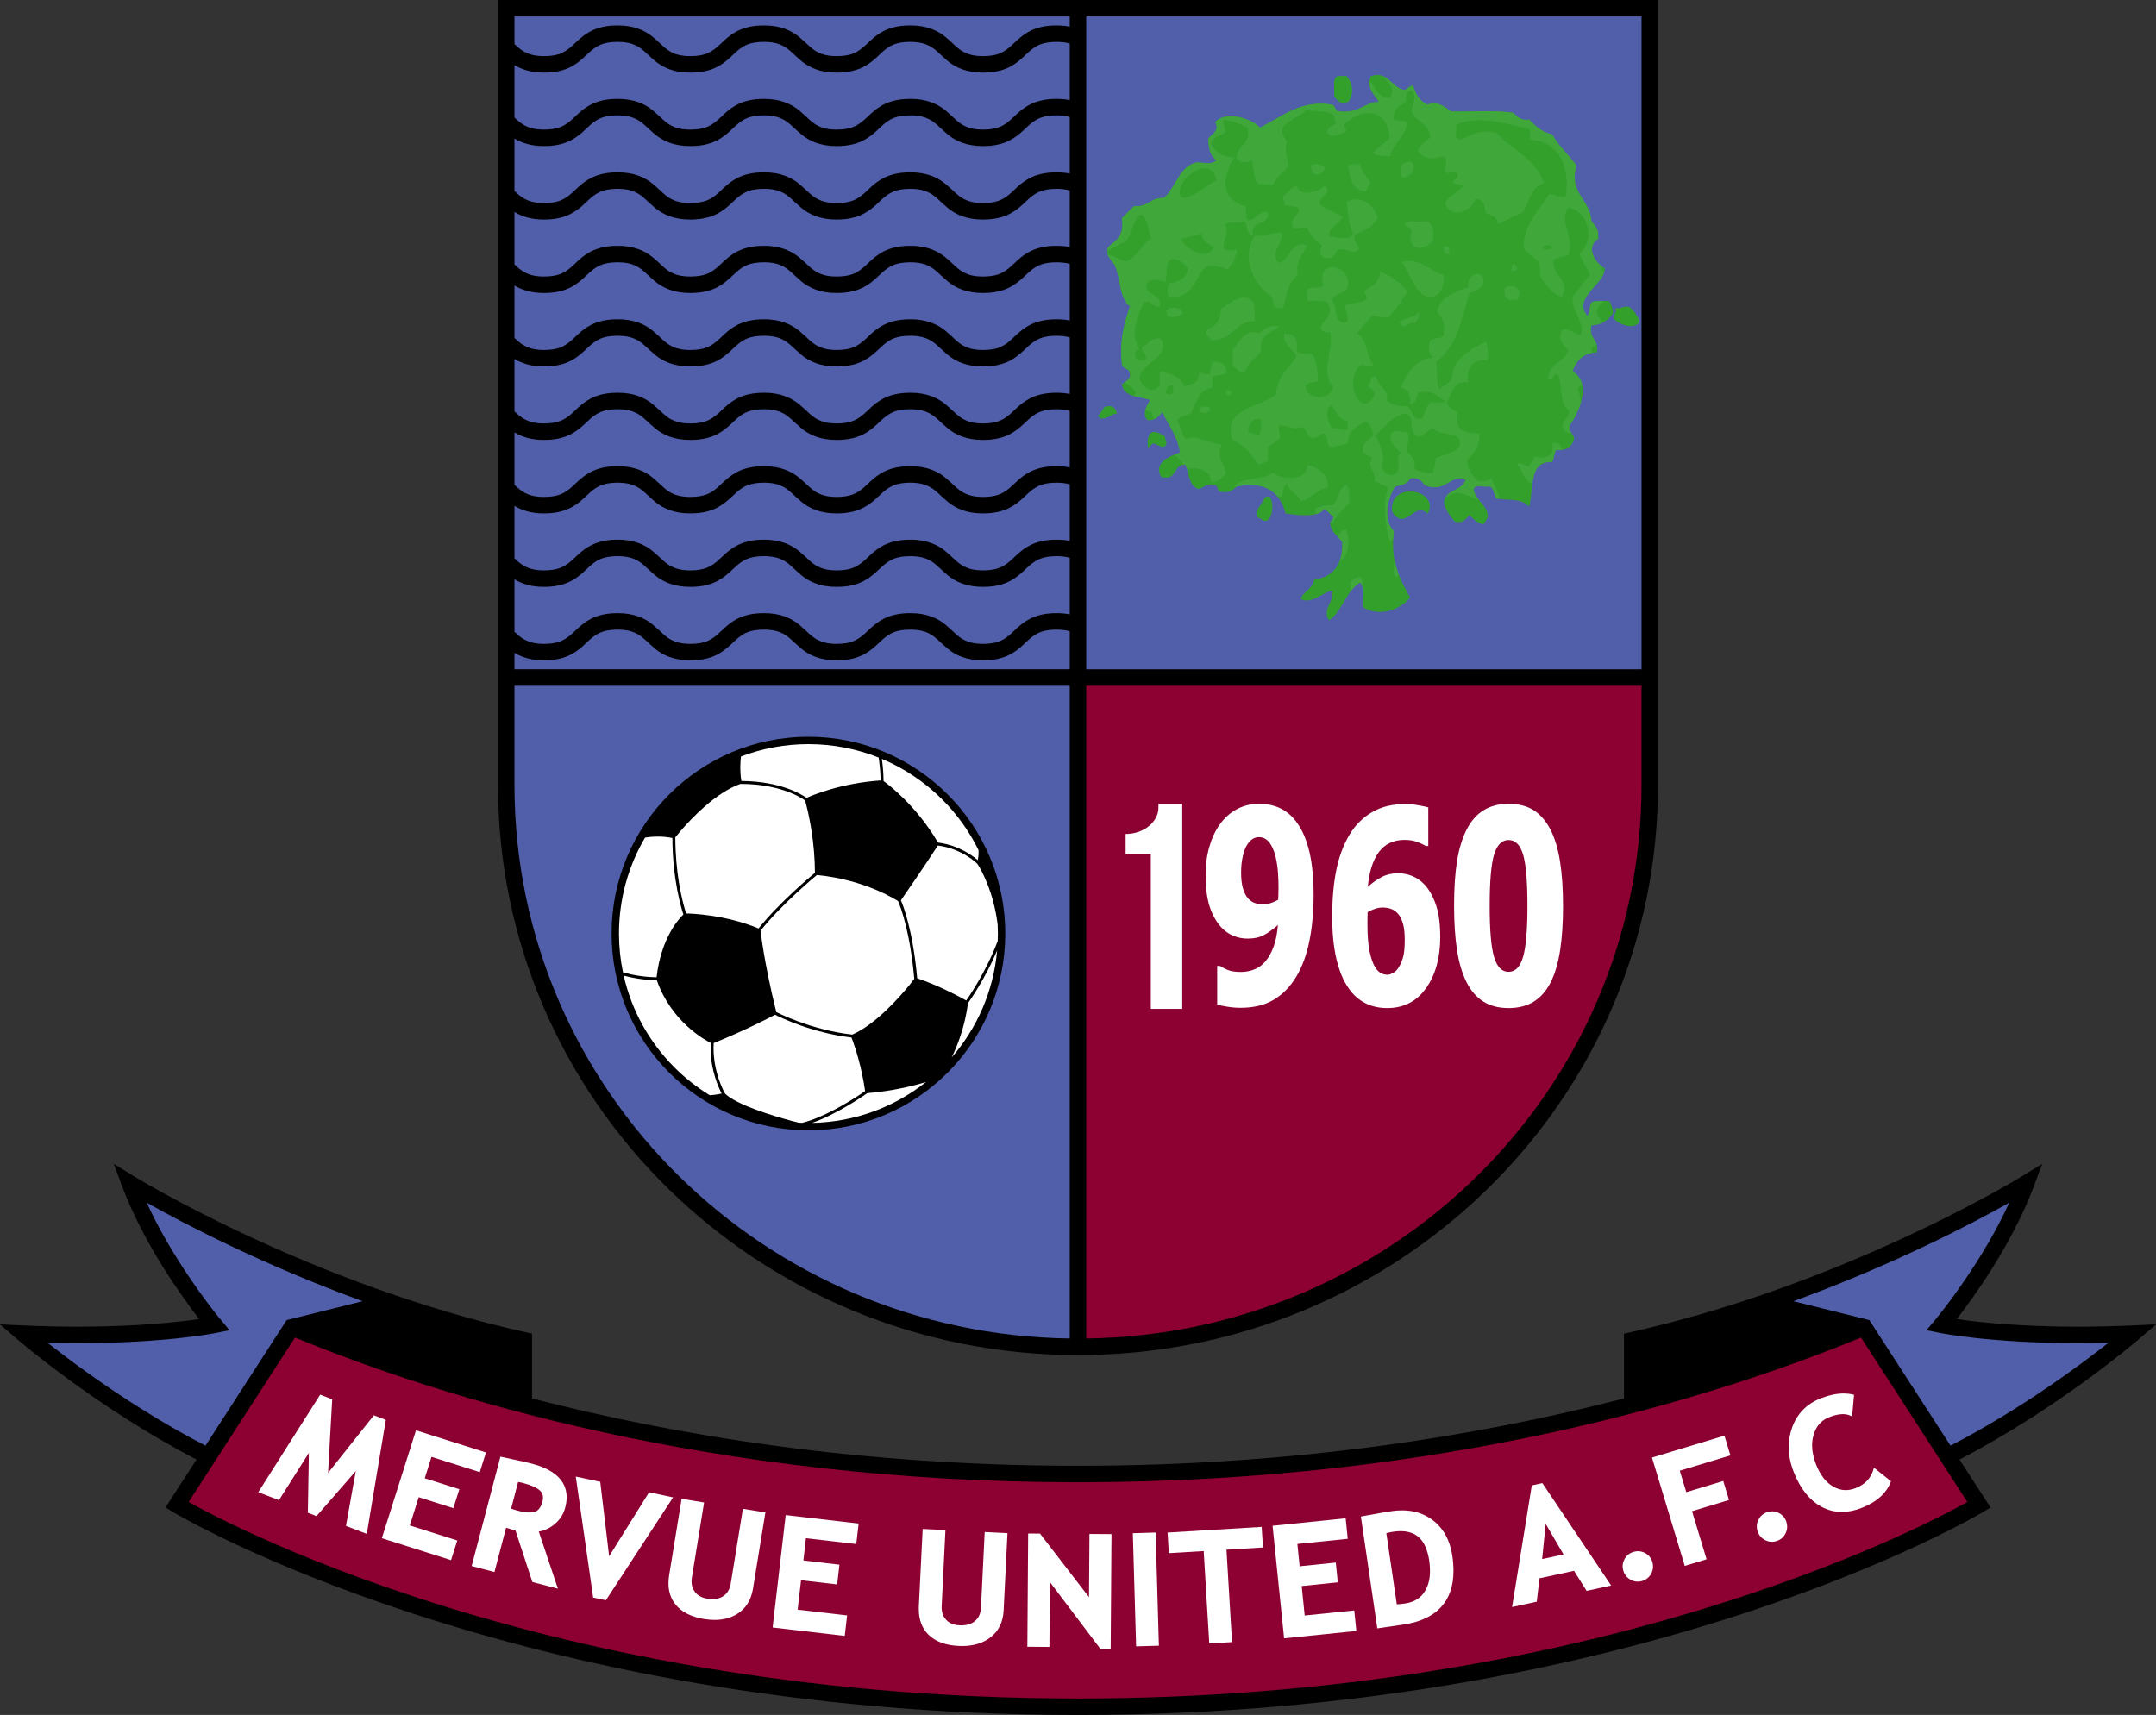 <?xml version="1.0" encoding="UTF-8"?>
<svg xmlns="http://www.w3.org/2000/svg" xmlns:xlink="http://www.w3.org/1999/xlink" width="330.99pt" height="263.33pt" viewBox="0 0 330.99 263.33" version="1.1">
<rect x="0" y="0" width="330.99" height="263.33" fill="#333333" stroke="none"/>
<defs>
<clipPath id="clip1">
  <path d="M 0 178 L 330.988 178 L 330.988 263.328 L 0 263.328 Z M 0 178 "/>
</clipPath>
</defs>
<g id="surface1">
<path style=" stroke:none;fill-rule:nonzero;fill:rgb(0%,0%,0%);fill-opacity:1;" d="M 76.453 -0.004 L 76.453 120.543 C 76.453 144.734 86.418 166.629 102.527 182.457 C 118.633 198.285 140.898 208.07 165.496 208.07 C 190.094 208.07 212.355 198.285 228.465 182.457 C 244.57 166.629 254.535 144.734 254.535 120.543 L 254.535 -0.004 "/>
<path style=" stroke:none;fill-rule:nonzero;fill:rgb(31.763%,37.256%,66.602%);fill-opacity:1;" d="M 83.555 33.711 C 85.262 33.711 86.586 33.375 87.633 32.832 C 89.207 32.008 90.051 30.895 90.934 30.203 C 91.824 29.516 92.691 29.016 94.785 28.992 C 96.184 28.996 97.035 29.246 97.707 29.59 C 98.711 30.09 99.406 30.969 100.578 31.938 C 101.746 32.902 103.461 33.73 106.02 33.711 C 107.727 33.711 109.051 33.375 110.098 32.832 C 111.672 32.008 112.516 30.895 113.398 30.203 C 114.289 29.516 115.152 29.016 117.25 28.992 C 118.645 28.996 119.5 29.246 120.172 29.59 C 121.176 30.09 121.871 30.969 123.043 31.938 C 124.211 32.902 125.922 33.73 128.48 33.711 C 130.188 33.711 131.516 33.375 132.562 32.832 C 134.133 32.008 134.977 30.895 135.863 30.203 C 136.754 29.516 137.617 29.016 139.715 28.992 C 141.109 28.996 141.965 29.246 142.637 29.59 C 143.641 30.09 144.332 30.969 145.508 31.938 C 146.672 32.902 148.387 33.73 150.945 33.711 C 152.652 33.711 153.98 33.375 155.023 32.832 C 156.598 32.008 157.441 30.895 158.324 30.203 C 159.215 29.516 160.078 29.016 162.176 28.992 C 163.039 28.992 163.699 29.09 164.23 29.246 L 164.23 37.934 C 163.613 37.809 162.934 37.738 162.176 37.746 C 160.469 37.742 159.145 38.082 158.098 38.621 C 156.523 39.445 155.68 40.562 154.797 41.25 C 153.906 41.941 153.043 42.438 150.945 42.461 C 149.547 42.461 148.695 42.207 148.023 41.863 C 147.02 41.363 146.324 40.488 145.152 39.52 C 143.988 38.551 142.273 37.723 139.715 37.746 C 138.004 37.742 136.68 38.082 135.633 38.621 C 134.062 39.445 133.215 40.562 132.336 41.25 C 131.441 41.941 130.578 42.438 128.48 42.461 C 127.086 42.461 126.23 42.207 125.559 41.863 C 124.555 41.363 123.863 40.488 122.688 39.52 C 121.52 38.551 119.809 37.723 117.25 37.746 C 115.539 37.742 114.215 38.082 113.172 38.621 C 111.598 39.445 110.754 40.562 109.871 41.25 C 108.98 41.941 108.113 42.438 106.02 42.461 C 104.621 42.461 103.77 42.207 103.098 41.863 C 102.09 41.363 101.398 40.488 100.223 39.52 C 99.059 38.551 97.344 37.723 94.785 37.746 C 93.078 37.742 91.75 38.082 90.707 38.621 C 89.133 39.445 88.289 40.562 87.406 41.25 C 86.516 41.941 85.652 42.438 83.555 42.461 C 82.156 42.461 81.305 42.207 80.633 41.863 C 80.027 41.562 79.535 41.125 78.98 40.609 L 78.98 32.555 C 80.09 33.23 81.566 33.727 83.555 33.711 "/>
<path style=" stroke:none;fill-rule:nonzero;fill:rgb(31.763%,37.256%,66.602%);fill-opacity:1;" d="M 78.98 29.328 L 78.98 21.273 C 80.09 21.949 81.566 22.445 83.555 22.43 C 85.262 22.434 86.586 22.094 87.633 21.551 C 89.207 20.727 90.051 19.613 90.934 18.922 C 91.824 18.23 92.691 17.734 94.785 17.711 C 96.184 17.715 97.035 17.965 97.711 18.309 C 98.711 18.809 99.406 19.684 100.578 20.656 C 101.746 21.621 103.461 22.449 106.02 22.43 C 107.727 22.434 109.051 22.094 110.098 21.551 C 111.672 20.727 112.512 19.613 113.398 18.922 C 114.289 18.23 115.152 17.734 117.25 17.711 C 118.645 17.715 119.5 17.965 120.172 18.309 C 121.176 18.809 121.871 19.684 123.047 20.656 C 124.211 21.621 125.922 22.449 128.48 22.43 C 130.188 22.434 131.516 22.094 132.562 21.551 C 134.133 20.727 134.977 19.613 135.859 18.922 C 136.754 18.23 137.617 17.734 139.715 17.711 C 141.109 17.715 141.965 17.965 142.637 18.309 C 143.641 18.809 144.336 19.684 145.508 20.656 C 146.672 21.621 148.387 22.449 150.945 22.43 C 152.652 22.434 153.98 22.094 155.023 21.551 C 156.598 20.727 157.441 19.613 158.324 18.922 C 159.215 18.23 160.078 17.734 162.176 17.711 C 163.039 17.711 163.695 17.809 164.23 17.965 L 164.23 26.652 C 163.613 26.527 162.934 26.457 162.176 26.465 C 160.469 26.461 159.145 26.801 158.098 27.34 C 156.523 28.164 155.68 29.281 154.797 29.969 C 153.906 30.66 153.043 31.156 150.945 31.184 C 149.547 31.18 148.695 30.926 148.023 30.586 C 147.02 30.086 146.324 29.203 145.152 28.238 C 143.984 27.27 142.273 26.441 139.715 26.465 C 138.004 26.461 136.68 26.801 135.633 27.34 C 134.062 28.164 133.215 29.281 132.336 29.969 C 131.441 30.66 130.578 31.156 128.48 31.184 C 127.086 31.18 126.23 30.926 125.559 30.586 C 124.555 30.086 123.863 29.203 122.688 28.238 C 121.52 27.27 119.809 26.441 117.25 26.465 C 115.543 26.461 114.215 26.801 113.172 27.34 C 111.598 28.164 110.754 29.281 109.871 29.969 C 108.98 30.66 108.113 31.156 106.02 31.184 C 104.621 31.18 103.77 30.926 103.094 30.586 C 102.09 30.086 101.398 29.203 100.223 28.238 C 99.059 27.27 97.344 26.441 94.785 26.465 C 93.078 26.461 91.754 26.801 90.707 27.34 C 89.133 28.164 88.289 29.281 87.406 29.969 C 86.516 30.66 85.652 31.156 83.555 31.184 C 82.16 31.18 81.305 30.926 80.633 30.586 C 80.027 30.281 79.535 29.844 78.98 29.328 "/>
<path style=" stroke:none;fill-rule:nonzero;fill:rgb(31.763%,37.256%,66.602%);fill-opacity:1;" d="M 83.555 44.988 C 85.262 44.992 86.586 44.652 87.633 44.113 C 89.207 43.285 90.051 42.172 90.934 41.484 C 91.824 40.793 92.691 40.297 94.785 40.273 C 96.184 40.273 97.035 40.527 97.707 40.867 C 98.711 41.371 99.406 42.246 100.578 43.219 C 101.746 44.184 103.461 45.012 106.02 44.988 C 107.727 44.992 109.051 44.652 110.098 44.113 C 111.672 43.285 112.516 42.172 113.398 41.484 C 114.289 40.793 115.152 40.297 117.25 40.273 C 118.645 40.273 119.5 40.527 120.172 40.867 C 121.176 41.371 121.871 42.246 123.043 43.219 C 124.211 44.184 125.922 45.012 128.48 44.988 C 130.188 44.992 131.516 44.652 132.562 44.113 C 134.133 43.285 134.977 42.172 135.863 41.484 C 136.754 40.793 137.617 40.297 139.715 40.273 C 141.109 40.273 141.965 40.527 142.637 40.867 C 143.641 41.371 144.332 42.246 145.508 43.219 C 146.672 44.184 148.387 45.012 150.945 44.988 C 152.652 44.992 153.98 44.652 155.023 44.113 C 156.598 43.285 157.441 42.172 158.324 41.484 C 159.215 40.793 160.078 40.297 162.176 40.273 C 163.039 40.273 163.699 40.371 164.23 40.527 L 164.23 49.211 C 163.613 49.09 162.934 49.02 162.176 49.027 C 160.469 49.023 159.145 49.359 158.098 49.902 C 156.523 50.727 155.68 51.84 154.797 52.531 C 153.906 53.223 153.043 53.719 150.945 53.742 C 149.547 53.738 148.695 53.488 148.023 53.145 C 147.02 52.645 146.324 51.766 145.152 50.797 C 143.988 49.828 142.273 49.004 139.715 49.027 C 138.004 49.023 136.68 49.359 135.633 49.902 C 134.062 50.727 133.215 51.84 132.336 52.531 C 131.441 53.223 130.578 53.719 128.48 53.742 C 127.086 53.738 126.23 53.488 125.559 53.145 C 124.555 52.645 123.863 51.766 122.688 50.797 C 121.52 49.828 119.809 49.004 117.25 49.027 C 115.539 49.023 114.215 49.359 113.172 49.902 C 111.598 50.727 110.754 51.84 109.871 52.531 C 108.98 53.223 108.113 53.719 106.02 53.742 C 104.621 53.738 103.77 53.488 103.098 53.145 C 102.09 52.645 101.398 51.766 100.223 50.797 C 99.059 49.828 97.344 49.004 94.785 49.027 C 93.078 49.023 91.75 49.359 90.707 49.902 C 89.133 50.727 88.289 51.84 87.406 52.531 C 86.516 53.223 85.652 53.719 83.555 53.742 C 82.156 53.738 81.305 53.488 80.633 53.145 C 80.027 52.844 79.535 52.402 78.98 51.891 L 78.98 43.836 C 80.09 44.512 81.566 45.008 83.555 44.988 "/>
<path style=" stroke:none;fill-rule:nonzero;fill:rgb(31.763%,37.256%,66.602%);fill-opacity:1;" d="M 83.555 56.27 C 85.262 56.273 86.586 55.934 87.633 55.395 C 89.207 54.566 90.051 53.453 90.934 52.766 C 91.824 52.074 92.691 51.574 94.785 51.555 C 96.184 51.555 97.035 51.809 97.707 52.148 C 98.711 52.652 99.406 53.527 100.578 54.496 C 101.746 55.465 103.461 56.293 106.02 56.27 C 107.727 56.273 109.051 55.934 110.098 55.395 C 111.672 54.566 112.516 53.453 113.398 52.766 C 114.289 52.074 115.152 51.574 117.25 51.555 C 118.645 51.555 119.5 51.809 120.172 52.148 C 121.176 52.652 121.871 53.527 123.043 54.496 C 124.211 55.465 125.922 56.293 128.48 56.27 C 130.188 56.273 131.516 55.934 132.562 55.395 C 134.133 54.566 134.977 53.453 135.863 52.766 C 136.754 52.074 137.617 51.574 139.715 51.555 C 141.109 51.555 141.965 51.809 142.637 52.148 C 143.641 52.652 144.332 53.527 145.508 54.496 C 146.672 55.465 148.387 56.293 150.945 56.27 C 152.652 56.273 153.98 55.934 155.023 55.395 C 156.598 54.566 157.441 53.453 158.324 52.766 C 159.215 52.074 160.078 51.574 162.176 51.555 C 163.039 51.555 163.699 51.652 164.23 51.809 L 164.23 60.492 C 163.613 60.367 162.934 60.301 162.176 60.305 C 160.469 60.305 159.145 60.641 158.098 61.184 C 156.523 62.008 155.68 63.121 154.797 63.812 C 153.906 64.5 153.043 65 150.945 65.023 C 149.547 65.02 148.695 64.77 148.023 64.426 C 147.02 63.926 146.324 63.047 145.152 62.078 C 143.988 61.109 142.273 60.281 139.715 60.305 C 138.004 60.305 136.68 60.641 135.633 61.184 C 134.062 62.008 133.215 63.121 132.336 63.812 C 131.441 64.5 130.578 65 128.48 65.023 C 127.086 65.02 126.23 64.77 125.559 64.426 C 124.555 63.926 123.863 63.047 122.688 62.078 C 121.52 61.109 119.809 60.281 117.25 60.305 C 115.539 60.305 114.215 60.641 113.172 61.184 C 111.598 62.008 110.754 63.121 109.871 63.812 C 108.98 64.5 108.113 65 106.02 65.023 C 104.621 65.02 103.77 64.77 103.098 64.426 C 102.09 63.926 101.398 63.047 100.223 62.078 C 99.059 61.109 97.344 60.281 94.785 60.305 C 93.078 60.305 91.75 60.641 90.707 61.184 C 89.133 62.008 88.289 63.121 87.406 63.812 C 86.516 64.5 85.652 65 83.555 65.023 C 82.156 65.02 81.305 64.77 80.633 64.426 C 80.027 64.125 79.535 63.684 78.98 63.172 L 78.98 55.113 C 80.09 55.789 81.566 56.289 83.555 56.27 "/>
<path style=" stroke:none;fill-rule:nonzero;fill:rgb(31.763%,37.256%,66.602%);fill-opacity:1;" d="M 83.555 67.551 C 85.262 67.555 86.586 67.215 87.633 66.676 C 89.207 65.848 90.051 64.734 90.934 64.047 C 91.824 63.355 92.691 62.859 94.785 62.836 C 96.184 62.84 97.035 63.09 97.707 63.43 C 98.711 63.934 99.406 64.809 100.578 65.777 C 101.746 66.746 103.461 67.574 106.02 67.551 C 107.727 67.555 109.051 67.215 110.098 66.676 C 111.672 65.848 112.516 64.734 113.398 64.047 C 114.289 63.355 115.152 62.859 117.25 62.836 C 118.645 62.84 119.5 63.09 120.172 63.43 C 121.176 63.934 121.871 64.809 123.043 65.777 C 124.211 66.746 125.922 67.574 128.48 67.551 C 130.188 67.555 131.516 67.215 132.562 66.676 C 134.133 65.848 134.977 64.734 135.863 64.047 C 136.754 63.355 137.617 62.859 139.715 62.836 C 141.109 62.84 141.965 63.09 142.637 63.43 C 143.641 63.934 144.332 64.809 145.508 65.777 C 146.672 66.746 148.387 67.574 150.945 67.551 C 152.652 67.555 153.98 67.215 155.023 66.676 C 156.598 65.848 157.441 64.734 158.324 64.047 C 159.215 63.355 160.078 62.859 162.176 62.836 C 163.039 62.836 163.699 62.934 164.23 63.09 L 164.23 71.773 C 163.613 71.648 162.934 71.578 162.176 71.586 C 160.469 71.582 159.145 71.922 158.098 72.465 C 156.523 73.289 155.68 74.402 154.797 75.09 C 153.906 75.781 153.043 76.281 150.945 76.305 C 149.547 76.301 148.695 76.051 148.023 75.707 C 147.02 75.207 146.324 74.328 145.152 73.359 C 143.988 72.391 142.273 71.562 139.715 71.586 C 138.004 71.582 136.68 71.922 135.633 72.465 C 134.062 73.289 133.215 74.402 132.336 75.09 C 131.441 75.781 130.578 76.281 128.48 76.305 C 127.086 76.301 126.23 76.051 125.559 75.707 C 124.555 75.207 123.863 74.328 122.688 73.359 C 121.52 72.391 119.809 71.562 117.25 71.586 C 115.539 71.582 114.215 71.922 113.172 72.465 C 111.598 73.289 110.754 74.402 109.871 75.09 C 108.98 75.781 108.113 76.281 106.02 76.305 C 104.621 76.301 103.77 76.051 103.098 75.707 C 102.09 75.207 101.398 74.328 100.223 73.359 C 99.059 72.391 97.344 71.562 94.785 71.586 C 93.078 71.582 91.75 71.922 90.707 72.465 C 89.133 73.289 88.289 74.402 87.406 75.09 C 86.516 75.781 85.652 76.281 83.555 76.305 C 82.156 76.301 81.305 76.051 80.633 75.707 C 80.027 75.406 79.535 74.965 78.98 74.453 L 78.98 66.395 C 80.09 67.07 81.566 67.57 83.555 67.551 "/>
<path style=" stroke:none;fill-rule:nonzero;fill:rgb(31.763%,37.256%,66.602%);fill-opacity:1;" d="M 83.555 78.832 C 85.262 78.836 86.586 78.496 87.633 77.953 C 89.207 77.129 90.051 76.016 90.934 75.324 C 91.824 74.637 92.691 74.137 94.785 74.113 C 96.184 74.117 97.035 74.367 97.707 74.711 C 98.711 75.211 99.406 76.09 100.578 77.059 C 101.746 78.027 103.461 78.855 106.02 78.832 C 107.727 78.836 109.051 78.496 110.098 77.953 C 111.672 77.129 112.516 76.016 113.398 75.324 C 114.289 74.637 115.152 74.137 117.25 74.113 C 118.645 74.117 119.5 74.367 120.172 74.711 C 121.176 75.211 121.871 76.09 123.043 77.059 C 124.211 78.027 125.922 78.855 128.48 78.832 C 130.188 78.836 131.516 78.496 132.562 77.953 C 134.133 77.129 134.977 76.016 135.863 75.324 C 136.754 74.637 137.617 74.137 139.715 74.113 C 141.109 74.117 141.965 74.367 142.637 74.711 C 143.641 75.211 144.332 76.09 145.508 77.059 C 146.672 78.027 148.387 78.855 150.945 78.832 C 152.652 78.836 153.98 78.496 155.023 77.953 C 156.598 77.129 157.441 76.016 158.324 75.324 C 159.215 74.637 160.078 74.137 162.176 74.113 C 163.039 74.117 163.699 74.215 164.23 74.367 L 164.23 83.055 C 163.613 82.93 162.934 82.859 162.176 82.867 C 160.469 82.863 159.145 83.203 158.098 83.746 C 156.523 84.57 155.68 85.684 154.797 86.371 C 153.906 87.062 153.043 87.562 150.945 87.586 C 149.547 87.582 148.695 87.328 148.023 86.988 C 147.02 86.488 146.324 85.609 145.152 84.641 C 143.988 83.672 142.273 82.844 139.715 82.867 C 138.004 82.863 136.68 83.203 135.633 83.746 C 134.062 84.57 133.215 85.684 132.336 86.371 C 131.441 87.062 130.578 87.562 128.48 87.586 C 127.086 87.582 126.23 87.328 125.559 86.988 C 124.555 86.488 123.863 85.609 122.688 84.641 C 121.52 83.672 119.809 82.844 117.25 82.867 C 115.539 82.863 114.215 83.203 113.172 83.746 C 111.598 84.57 110.754 85.684 109.871 86.371 C 108.98 87.062 108.113 87.562 106.02 87.586 C 104.621 87.582 103.77 87.328 103.098 86.988 C 102.09 86.488 101.398 85.609 100.223 84.641 C 99.059 83.672 97.344 82.844 94.785 82.867 C 93.078 82.863 91.75 83.203 90.707 83.746 C 89.133 84.57 88.289 85.684 87.406 86.371 C 86.516 87.062 85.652 87.562 83.555 87.586 C 82.156 87.582 81.305 87.328 80.633 86.988 C 80.027 86.684 79.535 86.246 78.98 85.734 L 78.98 77.676 C 80.09 78.352 81.566 78.852 83.555 78.832 "/>
<path style=" stroke:none;fill-rule:nonzero;fill:rgb(31.763%,37.256%,66.602%);fill-opacity:1;" d="M 83.555 90.113 C 85.262 90.117 86.586 89.777 87.633 89.234 C 89.207 88.41 90.051 87.297 90.934 86.609 C 91.824 85.918 92.691 85.418 94.785 85.395 C 96.184 85.398 97.035 85.648 97.707 85.992 C 98.711 86.492 99.406 87.371 100.578 88.34 C 101.746 89.309 103.461 90.137 106.02 90.113 C 107.727 90.117 109.051 89.777 110.098 89.234 C 111.672 88.41 112.516 87.297 113.398 86.609 C 114.289 85.918 115.152 85.418 117.25 85.395 C 118.645 85.398 119.5 85.648 120.172 85.992 C 121.176 86.492 121.871 87.371 123.043 88.34 C 124.211 89.309 125.922 90.137 128.48 90.113 C 130.188 90.117 131.516 89.777 132.562 89.234 C 134.133 88.41 134.977 87.297 135.863 86.609 C 136.754 85.918 137.617 85.418 139.715 85.395 C 141.109 85.398 141.965 85.648 142.637 85.992 C 143.641 86.492 144.332 87.371 145.508 88.34 C 146.672 89.309 148.387 90.137 150.945 90.113 C 152.652 90.117 153.98 89.777 155.023 89.234 C 156.598 88.41 157.441 87.297 158.324 86.609 C 159.215 85.918 160.078 85.418 162.176 85.395 C 163.039 85.398 163.699 85.492 164.23 85.648 L 164.23 94.336 C 163.613 94.211 162.934 94.141 162.176 94.148 C 160.469 94.145 159.145 94.484 158.098 95.023 C 156.523 95.852 155.68 96.965 154.797 97.652 C 153.906 98.344 153.043 98.844 150.945 98.867 C 149.547 98.863 148.695 98.609 148.023 98.27 C 147.02 97.766 146.324 96.891 145.152 95.922 C 143.988 94.953 142.273 94.125 139.715 94.148 C 138.004 94.145 136.68 94.484 135.633 95.023 C 134.062 95.852 133.215 96.965 132.336 97.652 C 131.441 98.344 130.578 98.844 128.48 98.867 C 127.086 98.863 126.23 98.609 125.559 98.27 C 124.555 97.766 123.863 96.891 122.688 95.922 C 121.52 94.953 119.809 94.125 117.25 94.148 C 115.539 94.145 114.215 94.484 113.172 95.023 C 111.598 95.852 110.754 96.965 109.871 97.652 C 108.98 98.344 108.113 98.844 106.02 98.867 C 104.621 98.863 103.77 98.609 103.098 98.27 C 102.09 97.766 101.398 96.891 100.223 95.922 C 99.059 94.953 97.344 94.125 94.785 94.148 C 93.078 94.145 91.75 94.484 90.707 95.023 C 89.133 95.852 88.289 96.965 87.406 97.652 C 86.516 98.344 85.652 98.844 83.555 98.867 C 82.156 98.863 81.305 98.609 80.633 98.27 C 80.027 97.965 79.535 97.527 78.98 97.016 L 78.98 88.957 C 80.09 89.633 81.566 90.129 83.555 90.113 "/>
<path style=" stroke:none;fill-rule:nonzero;fill:rgb(31.763%,37.256%,66.602%);fill-opacity:1;" d="M 164.23 15.371 C 163.613 15.246 162.934 15.176 162.176 15.184 C 160.469 15.18 159.145 15.52 158.098 16.059 C 156.523 16.887 155.68 17.996 154.797 18.688 C 153.906 19.379 153.043 19.879 150.945 19.898 C 149.547 19.898 148.695 19.645 148.023 19.305 C 147.02 18.805 146.324 17.926 145.152 16.953 C 143.984 15.988 142.273 15.16 139.715 15.184 C 138.004 15.18 136.68 15.52 135.633 16.059 C 134.062 16.887 133.215 17.996 132.336 18.688 C 131.441 19.379 130.578 19.879 128.48 19.898 C 127.086 19.898 126.23 19.645 125.559 19.305 C 124.555 18.805 123.863 17.926 122.688 16.953 C 121.52 15.988 119.809 15.16 117.25 15.184 C 115.543 15.18 114.215 15.52 113.172 16.059 C 111.598 16.887 110.754 17.996 109.871 18.688 C 108.98 19.379 108.113 19.879 106.02 19.898 C 104.621 19.898 103.77 19.645 103.094 19.305 C 102.09 18.805 101.398 17.926 100.223 16.953 C 99.059 15.988 97.344 15.16 94.785 15.184 C 93.078 15.18 91.754 15.52 90.707 16.059 C 89.133 16.887 88.289 17.996 87.406 18.688 C 86.516 19.379 85.652 19.879 83.555 19.898 C 82.16 19.898 81.305 19.645 80.633 19.305 C 80.027 19 79.535 18.562 78.98 18.051 L 78.98 9.992 C 80.09 10.668 81.566 11.164 83.555 11.148 C 85.262 11.148 86.586 10.812 87.633 10.27 C 89.207 9.445 90.051 8.332 90.934 7.641 C 91.824 6.949 92.691 6.453 94.785 6.43 C 96.184 6.434 97.035 6.684 97.711 7.027 C 98.711 7.527 99.406 8.406 100.578 9.375 C 101.746 10.344 103.461 11.172 106.02 11.148 C 107.727 11.148 109.051 10.812 110.098 10.27 C 111.672 9.445 112.512 8.332 113.398 7.641 C 114.289 6.949 115.152 6.453 117.25 6.43 C 118.645 6.434 119.5 6.684 120.172 7.027 C 121.176 7.527 121.871 8.406 123.043 9.375 C 124.211 10.344 125.922 11.172 128.48 11.148 C 130.188 11.148 131.516 10.812 132.562 10.27 C 134.133 9.445 134.977 8.332 135.859 7.641 C 136.754 6.949 137.617 6.453 139.715 6.43 C 141.109 6.434 141.965 6.684 142.637 7.027 C 143.641 7.527 144.336 8.406 145.508 9.375 C 146.672 10.344 148.387 11.172 150.945 11.148 C 152.652 11.148 153.98 10.812 155.023 10.27 C 156.598 9.445 157.441 8.332 158.324 7.641 C 159.215 6.949 160.078 6.453 162.176 6.43 C 163.039 6.434 163.695 6.531 164.23 6.684 "/>
<path style=" stroke:none;fill-rule:nonzero;fill:rgb(31.763%,37.256%,66.602%);fill-opacity:1;" d="M 78.98 100.238 C 80.09 100.914 81.566 101.41 83.555 101.391 C 85.262 101.398 86.586 101.059 87.633 100.516 C 89.207 99.691 90.051 98.578 90.934 97.887 C 91.824 97.195 92.691 96.699 94.785 96.676 C 96.184 96.68 97.035 96.93 97.711 97.273 C 98.711 97.773 99.406 98.652 100.578 99.621 C 101.746 100.59 103.461 101.414 106.02 101.391 C 107.727 101.398 109.051 101.059 110.098 100.516 C 111.672 99.691 112.512 98.578 113.398 97.887 C 114.289 97.195 115.152 96.699 117.25 96.676 C 118.645 96.68 119.5 96.93 120.172 97.273 C 121.176 97.773 121.871 98.652 123.047 99.621 C 124.211 100.59 125.922 101.414 128.48 101.391 C 130.188 101.398 131.516 101.059 132.562 100.516 C 134.133 99.691 134.977 98.578 135.859 97.887 C 136.754 97.195 137.617 96.699 139.715 96.676 C 141.109 96.68 141.965 96.93 142.637 97.273 C 143.641 97.773 144.336 98.652 145.508 99.621 C 146.672 100.59 148.387 101.414 150.945 101.391 C 152.652 101.398 153.98 101.059 155.023 100.516 C 156.598 99.691 157.441 98.578 158.324 97.887 C 159.215 97.195 160.078 96.699 162.176 96.676 C 163.039 96.676 163.695 96.773 164.23 96.93 L 164.23 102.77 L 78.98 102.77 "/>
<path style=" stroke:none;fill-rule:nonzero;fill:rgb(31.763%,37.256%,66.602%);fill-opacity:1;" d="M 166.758 2.523 L 252.008 2.523 L 252.008 102.77 L 166.758 102.77 Z M 166.758 2.523 "/>
<path style=" stroke:none;fill-rule:nonzero;fill:rgb(31.763%,37.256%,66.602%);fill-opacity:1;" d="M 164.23 2.523 L 164.23 4.09 C 163.613 3.965 162.934 3.895 162.176 3.902 C 160.469 3.898 159.145 4.238 158.098 4.777 C 156.523 5.605 155.68 6.719 154.797 7.406 C 153.906 8.098 153.043 8.598 150.945 8.621 C 149.547 8.617 148.695 8.363 148.023 8.023 C 147.02 7.52 146.324 6.645 145.152 5.676 C 143.984 4.707 142.273 3.879 139.715 3.902 C 138.004 3.898 136.68 4.238 135.633 4.777 C 134.062 5.605 133.215 6.719 132.336 7.406 C 131.441 8.098 130.578 8.598 128.48 8.621 C 127.086 8.617 126.23 8.363 125.559 8.023 C 124.555 7.52 123.863 6.645 122.688 5.676 C 121.52 4.707 119.809 3.879 117.25 3.902 C 115.543 3.898 114.215 4.238 113.172 4.777 C 111.598 5.605 110.754 6.719 109.871 7.406 C 108.98 8.098 108.113 8.598 106.02 8.621 C 104.621 8.617 103.77 8.363 103.094 8.023 C 102.09 7.52 101.398 6.645 100.223 5.676 C 99.059 4.707 97.344 3.879 94.785 3.902 C 93.078 3.898 91.754 4.238 90.707 4.777 C 89.133 5.605 88.289 6.719 87.406 7.406 C 86.516 8.098 85.652 8.598 83.555 8.621 C 82.16 8.617 81.305 8.363 80.633 8.023 C 80.027 7.719 79.535 7.281 78.98 6.77 L 78.98 2.523 "/>
<path style=" stroke:none;fill-rule:nonzero;fill:rgb(31.763%,37.256%,66.602%);fill-opacity:1;" d="M 78.98 120.547 L 78.98 105.297 L 164.23 105.297 L 164.23 205.523 C 140.812 205.195 119.672 195.762 104.297 180.652 C 88.648 165.27 78.98 144.031 78.98 120.547 "/>
<path style=" stroke:none;fill-rule:nonzero;fill:rgb(55.272%,0%,19.604%);fill-opacity:1;" d="M 226.691 180.652 C 211.316 195.762 190.176 205.195 166.758 205.523 L 166.758 105.297 L 252.008 105.297 L 252.008 120.547 C 252.008 144.031 242.344 165.27 226.691 180.652 "/>
<g clip-path="url(#clip1)" clip-rule="nonzero">
<path style=" stroke:none;fill-rule:nonzero;fill:rgb(0%,0%,0%);fill-opacity:1;" d="M 330.992 203.355 L 327.348 203.52 C 324.375 203.652 321.605 203.711 319.051 203.711 C 312.41 203.711 307.215 203.332 303.688 202.949 C 302.352 202.805 301.258 202.664 300.414 202.539 C 303.062 199.105 308.953 190.938 312.242 182.145 L 313.527 178.699 L 310.398 180.625 C 310.398 180.625 309.992 180.875 309.195 181.34 C 303.629 184.59 279.34 198.094 250.301 204.559 L 249.312 204.781 L 249.312 214.727 C 227.297 220.418 199.043 225.066 165.496 225.066 C 131.949 225.066 103.691 220.418 81.676 214.727 L 81.676 204.781 L 80.688 204.559 C 64.098 200.863 49.051 194.875 38.168 189.809 C 32.727 187.277 28.324 184.977 25.285 183.309 C 23.77 182.477 22.59 181.805 21.793 181.34 C 20.996 180.875 20.594 180.625 20.594 180.625 L 17.461 178.699 L 18.746 182.145 C 22.035 190.938 27.926 199.105 30.578 202.539 C 27.5 202.984 21.094 203.711 11.938 203.711 C 9.383 203.711 6.613 203.656 3.645 203.52 L 0 203.355 L 2.762 205.742 C 2.809 205.773 14.734 216.07 30.164 224.113 L 25.406 231.477 L 26.523 232.148 C 26.652 232.227 78.422 263.328 165.496 263.332 C 252.566 263.328 304.336 232.227 304.469 232.148 L 305.586 231.477 L 300.824 224.113 C 316.258 216.07 328.184 205.773 328.227 205.742 "/>
</g>
<path style=" stroke:none;fill-rule:nonzero;fill:rgb(31.763%,37.256%,66.602%);fill-opacity:1;" d="M 31.543 221.98 C 24.438 218.297 18.043 214.09 13.254 210.656 C 10.812 208.906 8.793 207.355 7.297 206.18 C 8.91 206.219 10.461 206.242 11.938 206.242 C 25.414 206.242 33.082 204.688 33.152 204.672 L 35.234 204.254 L 33.871 202.625 C 33.871 202.625 33.742 202.473 33.504 202.172 C 32.008 200.328 26.312 192.977 22.527 184.672 C 28.047 187.77 40.148 194.141 55.664 199.797 L 44.008 202.699 "/>
<path style=" stroke:none;fill-rule:nonzero;fill:rgb(31.763%,37.256%,66.602%);fill-opacity:1;" d="M 299.445 221.98 L 286.98 202.699 L 275.324 199.797 C 290.84 194.141 302.941 187.77 308.461 184.672 C 306.516 188.934 304.07 192.953 301.945 196.094 C 300.605 198.082 299.395 199.719 298.52 200.855 C 298.082 201.426 297.73 201.871 297.488 202.172 C 297.246 202.473 297.117 202.625 297.117 202.625 L 295.754 204.25 L 297.836 204.672 C 297.906 204.688 305.574 206.238 319.051 206.242 C 320.531 206.242 322.078 206.219 323.691 206.18 C 319.266 209.676 310.164 216.422 299.445 221.98 "/>
<path style=" stroke:none;fill-rule:nonzero;fill:rgb(55.272%,0%,19.604%);fill-opacity:1;" d="M 165.496 260.801 C 122.262 260.801 87.816 253.078 64.188 245.363 C 52.379 241.508 43.27 237.652 37.121 234.766 C 34.051 233.324 31.719 232.121 30.156 231.285 C 29.688 231.031 29.289 230.816 28.961 230.629 L 45.285 205.375 C 67.648 214.586 109.191 227.594 165.496 227.594 C 221.797 227.594 263.344 214.586 285.703 205.375 L 302.031 230.629 C 294.051 235.074 244.398 260.801 165.496 260.801 "/>
<path style=" stroke:none;fill-rule:nonzero;fill:rgb(100%,100%,100%);fill-opacity:1;" d="M 57.398 217.316 L 50.363 226.168 L 51 214.859 L 49.152 214.148 L 39.648 229.125 L 42.828 230.348 L 47.418 223.09 L 47.262 232.281 L 48.59 232.797 L 54.621 225.875 L 53.113 234.301 L 56.309 235.527 L 56.359 235.223 L 59.234 218.023 "/>
<path style=" stroke:none;fill-rule:nonzero;fill:rgb(100%,100%,100%);fill-opacity:1;" d="M 69.598 231.574 L 70.52 228.668 L 65.207 226.984 L 66.246 223.699 L 73.656 226.047 L 74.609 223.027 L 63.863 219.625 L 58.621 236.191 L 69.246 239.555 L 70.203 236.539 L 62.91 234.23 L 64.285 229.891 "/>
<path style=" stroke:none;fill-rule:nonzero;fill:rgb(100%,100%,100%);fill-opacity:1;" d="M 82.09 232.137 C 81.871 232.199 81.609 232.238 81.301 232.238 C 80.797 232.238 80.172 232.145 79.438 231.949 C 79.203 231.891 78.879 231.785 78.469 231.645 L 79.539 227.555 C 79.805 227.594 80.051 227.645 80.289 227.707 C 81.559 228.039 82.434 228.445 82.895 228.875 C 83.215 229.172 83.363 229.508 83.363 229.949 C 83.363 230.129 83.34 230.328 83.281 230.543 C 83.027 231.492 82.625 231.977 82.09 232.137 M 81.641 224.742 C 80.965 224.566 80.074 224.359 78.965 224.129 C 77.859 223.898 77.219 223.758 77.07 223.719 L 76.828 223.656 L 72.41 240.461 L 75.906 241.383 L 77.695 234.578 C 78.281 234.766 78.762 234.914 79.141 235.023 L 81.727 242.91 L 81.859 242.945 L 85.652 243.941 L 82.711 235.168 C 83.594 235.023 84.406 234.645 85.137 234.039 C 85.953 233.367 86.504 232.508 86.77 231.496 C 86.914 230.938 86.992 230.41 86.992 229.906 C 86.996 227.383 85.125 225.641 81.641 224.742 "/>
<path style=" stroke:none;fill-rule:nonzero;fill:rgb(100%,100%,100%);fill-opacity:1;" d="M 99.648 229.133 L 93.516 238.961 L 92.148 227.527 L 88.395 226.727 L 91.062 245.305 L 93.016 245.719 L 93.109 245.574 L 103.332 229.922 "/>
<path style=" stroke:none;fill-rule:nonzero;fill:rgb(100%,100%,100%);fill-opacity:1;" d="M 112.184 243.152 C 112.031 244.055 111.652 244.68 111.031 245.094 C 110.582 245.387 110.043 245.543 109.387 245.543 C 109.133 245.543 108.867 245.516 108.582 245.473 C 107.672 245.32 107.047 244.957 106.633 244.371 C 106.32 243.918 106.164 243.414 106.164 242.828 C 106.164 242.637 106.18 242.441 106.215 242.238 L 108.094 230.703 L 104.641 230.137 L 104.602 230.387 L 102.734 241.836 C 102.66 242.273 102.625 242.699 102.625 243.105 C 102.621 244.371 102.98 245.465 103.699 246.359 C 104.645 247.539 106.125 248.277 108.094 248.598 C 108.652 248.688 109.188 248.734 109.703 248.734 L 109.707 248.734 C 110.988 248.734 112.125 248.445 113.102 247.859 C 114.477 247.043 115.312 245.711 115.598 243.941 L 117.504 232.234 L 114.051 231.672 "/>
<path style=" stroke:none;fill-rule:nonzero;fill:rgb(100%,100%,100%);fill-opacity:1;" d="M 118.613 249.898 L 129.684 251.188 L 130.051 248.047 L 122.453 247.16 L 122.98 242.641 L 128.52 243.285 L 128.871 240.254 L 123.336 239.609 L 123.73 236.188 L 131.453 237.086 L 131.82 233.941 L 120.621 232.637 "/>
<path style=" stroke:none;fill-rule:nonzero;fill:rgb(100%,100%,100%);fill-opacity:1;" d="M 150.598 246.855 C 150.547 247.773 150.242 248.434 149.672 248.914 C 149.152 249.344 148.465 249.57 147.562 249.574 C 147.469 249.574 147.375 249.566 147.281 249.562 C 146.359 249.516 145.695 249.223 145.223 248.684 C 144.781 248.184 144.562 247.574 144.559 246.812 C 144.559 246.75 144.562 246.684 144.566 246.617 L 145.145 234.938 L 141.648 234.766 L 141.637 235.02 L 141.062 246.602 C 141.055 246.75 141.051 246.895 141.051 247.039 C 141.047 248.672 141.535 250.008 142.523 250.992 C 143.598 252.059 145.152 252.629 147.145 252.727 C 147.332 252.734 147.516 252.742 147.695 252.742 L 147.703 252.742 C 149.438 252.742 150.891 252.309 152.035 251.434 C 153.309 250.465 153.996 249.047 154.078 247.258 L 154.668 235.414 L 151.172 235.242 "/>
<path style=" stroke:none;fill-rule:nonzero;fill:rgb(100%,100%,100%);fill-opacity:1;" d="M 167.184 245.238 L 159.66 235.48 L 157.844 235.469 L 157.719 252.855 L 161.105 252.883 L 161.176 242.918 L 168.914 253.156 L 169.039 253.156 L 170.512 253.168 L 170.637 235.559 L 167.254 235.535 "/>
<path style=" stroke:none;fill-rule:nonzero;fill:rgb(100%,100%,100%);fill-opacity:1;" d="M 173.914 235.422 L 174.418 252.789 L 174.672 252.785 L 177.914 252.691 L 177.414 235.32 "/>
<path style=" stroke:none;fill-rule:nonzero;fill:rgb(100%,100%,100%);fill-opacity:1;" d="M 193.695 234.453 L 179.246 235.324 L 179.438 238.484 L 184.793 238.164 L 185.648 252.352 L 189.141 252.141 L 188.289 237.953 L 193.887 237.613 "/>
<path style=" stroke:none;fill-rule:nonzero;fill:rgb(100%,100%,100%);fill-opacity:1;" d="M 200.297 248.059 L 199.836 243.535 L 205.383 242.965 L 205.07 239.93 L 199.523 240.5 L 199.176 237.074 L 206.906 236.281 L 206.586 233.129 L 195.367 234.281 L 197.137 251.566 L 208.23 250.43 L 207.906 247.281 "/>
<path style=" stroke:none;fill-rule:nonzero;fill:rgb(100%,100%,100%);fill-opacity:1;" d="M 219.531 241.191 C 219.531 242.383 219.297 243.375 218.84 244.184 C 218.184 245.328 217.184 245.988 215.746 246.207 C 215.285 246.27 214.852 246.316 214.438 246.348 L 212.832 235.414 C 213.297 235.301 213.664 235.227 213.93 235.188 C 214.316 235.133 214.684 235.102 215.031 235.102 C 217.535 235.125 218.93 236.52 219.41 239.598 C 219.492 240.164 219.531 240.695 219.531 241.191 M 219.891 233.371 C 218.582 232.395 217.02 231.914 215.238 231.914 C 214.715 231.914 214.168 231.953 213.605 232.039 C 212.988 232.129 211.512 232.387 209.16 232.816 L 208.922 232.863 L 211.445 250.035 L 215.398 249.457 C 220.488 248.73 223.16 245.895 223.137 241.176 C 223.137 240.461 223.078 239.695 222.961 238.891 C 222.609 236.488 221.582 234.629 219.891 233.371 "/>
<path style=" stroke:none;fill-rule:nonzero;fill:rgb(100%,100%,100%);fill-opacity:1;" d="M 240.031 238.68 L 236.75 239.391 L 237.293 233.996 Z M 235.16 228.082 L 232.133 246.758 L 235.922 245.934 L 236.344 242.344 L 241.645 241.195 L 243.574 244.273 L 243.75 244.238 L 247.344 243.453 L 236.781 227.73 "/>
<path style=" stroke:none;fill-rule:nonzero;fill:rgb(100%,100%,100%);fill-opacity:1;" d="M 252.625 238.504 C 252.262 238.293 251.871 238.184 251.469 238.184 C 251.27 238.184 251.062 238.211 250.859 238.266 C 250.242 238.422 249.754 238.789 249.438 239.332 C 249.223 239.695 249.109 240.086 249.109 240.488 C 249.109 240.691 249.141 240.895 249.191 241.102 C 249.352 241.715 249.719 242.207 250.262 242.527 C 250.625 242.742 251.02 242.859 251.422 242.859 L 251.426 242.859 C 251.625 242.859 251.828 242.828 252.031 242.777 C 252.645 242.621 253.137 242.25 253.453 241.699 C 253.664 241.336 253.773 240.945 253.773 240.543 C 253.773 240.34 253.746 240.137 253.695 239.93 C 253.539 239.316 253.168 238.824 252.625 238.504 "/>
<path style=" stroke:none;fill-rule:nonzero;fill:rgb(100%,100%,100%);fill-opacity:1;" d="M 264.734 220.441 L 253.613 223.805 L 258.645 240.441 L 261.996 239.426 L 259.762 232.043 L 265.438 230.32 L 264.555 227.402 L 258.879 229.121 L 257.879 225.824 L 265.652 223.473 "/>
<path style=" stroke:none;fill-rule:nonzero;fill:rgb(100%,100%,100%);fill-opacity:1;" d="M 273.066 232.309 C 272.738 232.148 272.398 232.062 272.051 232.062 C 271.797 232.062 271.543 232.109 271.289 232.195 C 270.688 232.395 270.223 232.801 269.945 233.367 C 269.785 233.691 269.699 234.035 269.699 234.379 C 269.699 234.633 269.746 234.891 269.832 235.145 C 270.031 235.746 270.438 236.211 271.004 236.492 C 271.332 236.656 271.676 236.742 272.023 236.742 L 272.031 236.742 C 272.281 236.742 272.531 236.699 272.785 236.613 C 273.387 236.41 273.848 236.004 274.125 235.434 C 274.285 235.105 274.367 234.766 274.367 234.418 C 274.367 234.164 274.324 233.906 274.238 233.652 C 274.039 233.051 273.633 232.586 273.066 232.309 "/>
<path style=" stroke:none;fill-rule:nonzero;fill:rgb(100%,100%,100%);fill-opacity:1;" d="M 287.688 225.355 L 287.582 225.711 C 287.176 227.023 286.301 227.934 284.879 228.5 C 284.352 228.703 283.844 228.805 283.352 228.805 C 282.688 228.801 282.047 228.625 281.414 228.25 C 280.312 227.605 279.438 226.48 278.789 224.836 C 278.391 223.816 278.195 222.859 278.195 221.957 C 278.195 221.395 278.27 220.859 278.422 220.336 C 278.812 218.973 279.602 218.086 280.84 217.598 C 281.633 217.285 282.328 217.137 282.918 217.137 C 283.332 217.137 283.695 217.211 284.016 217.348 L 284.34 217.492 L 284.633 214.168 L 284.418 214.117 C 283.977 214.016 283.516 213.965 283.039 213.965 C 281.961 213.965 280.785 214.219 279.512 214.715 C 277.352 215.559 275.867 217.086 275.113 219.238 C 274.773 220.199 274.605 221.184 274.605 222.195 C 274.605 223.441 274.863 224.723 275.379 226.035 C 276.371 228.566 277.785 230.355 279.633 231.359 C 280.609 231.887 281.656 232.16 282.754 232.16 C 283.734 232.16 284.754 231.949 285.809 231.535 C 288.047 230.66 289.543 229.355 290.238 227.621 L 290.305 227.449 "/>
<path style=" stroke:none;fill-rule:nonzero;fill:rgb(0%,0%,0%);fill-opacity:1;" d="M 124.109 113.125 C 107.422 113.125 93.891 126.652 93.891 143.34 C 93.895 160.031 107.422 173.559 124.109 173.559 C 140.797 173.559 154.328 160.031 154.328 143.34 C 154.328 126.652 140.797 113.125 124.109 113.125 "/>
<path style=" stroke:none;fill-rule:nonzero;fill:rgb(100%,100%,100%);fill-opacity:1;" d="M 121.477 172.094 C 120.105 171.723 117.984 171.113 115.992 170.371 C 114.02 169.641 112.16 168.762 111.312 167.922 C 111.273 167.863 111.18 167.695 111.051 167.422 C 110.547 166.383 109.543 163.926 109.543 160.984 C 109.543 160.715 109.555 160.441 109.57 160.16 C 114.465 158.191 118.309 156.172 118.98 155.812 C 119.754 156.203 124.688 158.613 130.715 159.309 C 130.754 159.406 130.82 159.57 130.902 159.793 C 131.336 160.977 132.27 163.805 132.812 167.531 C 132.664 167.629 132.383 167.824 131.988 168.09 C 130.27 169.227 126.461 171.57 123.172 172.406 C 122.977 172.402 122.785 172.398 122.59 172.383 C 122.328 172.32 121.945 172.223 121.477 172.094 "/>
<path style=" stroke:none;fill-rule:nonzero;fill:rgb(100%,100%,100%);fill-opacity:1;" d="M 113.66 120.367 C 117.062 120.371 119.562 121.02 121.215 121.668 C 122.039 121.992 122.652 122.316 123.059 122.555 C 123.262 122.676 123.41 122.777 123.508 122.848 C 123.547 122.871 123.574 122.891 123.598 122.91 C 123.633 123.027 123.711 123.305 123.812 123.719 C 124.242 125.418 125.094 129.387 125.109 134.02 C 124.422 134.586 119.527 138.695 116.457 142.566 C 111.453 140.477 106.305 140.277 105.34 140.258 C 105.293 140.117 105.219 139.891 105.125 139.566 C 104.645 137.922 103.688 133.953 103.676 128.57 C 103.781 128.438 104.062 128.086 104.484 127.594 C 106.117 125.684 109.879 121.707 113.66 120.367 "/>
<path style=" stroke:none;fill-rule:nonzero;fill:rgb(100%,100%,100%);fill-opacity:1;" d="M 150.043 132.637 C 150.059 132.656 150.09 132.703 150.133 132.773 C 150.598 133.512 152.52 136.812 153.16 141.965 C 153.184 142.422 153.195 142.879 153.195 143.344 C 153.195 143.73 153.184 144.113 153.168 144.492 C 152.246 146.934 151.105 149.121 150.152 150.762 C 149.605 151.699 149.121 152.457 148.777 152.98 C 148.582 153.273 148.434 153.488 148.336 153.621 C 147.539 153.172 144.195 151.34 140.805 150.211 C 140.141 142.762 138.613 138.941 138.309 138.234 C 138.812 137.508 141.891 133.07 143.977 129.828 C 145.859 130.074 147.371 130.766 148.414 131.406 C 148.949 131.734 149.363 132.047 149.641 132.277 C 149.781 132.391 149.887 132.484 149.953 132.551 C 150 132.594 150.027 132.621 150.043 132.637 "/>
<path style=" stroke:none;fill-rule:nonzero;fill:rgb(100%,100%,100%);fill-opacity:1;" d="M 119.176 155.402 C 118.191 151.414 117.586 148.273 117.23 146.129 C 117.047 145.047 116.93 144.219 116.855 143.66 C 116.805 143.281 116.777 143.031 116.762 142.91 C 118.379 140.859 120.543 138.715 122.312 137.082 C 123.207 136.258 124 135.559 124.566 135.07 C 124.984 134.711 125.281 134.465 125.406 134.359 C 129.207 134.719 132.328 135.723 134.508 136.641 C 135.605 137.105 136.461 137.547 137.039 137.871 C 137.332 138.031 137.555 138.164 137.703 138.258 C 137.777 138.305 137.836 138.34 137.871 138.363 C 137.883 138.391 137.898 138.43 137.922 138.48 C 138.27 139.297 139.723 143.082 140.359 150.312 C 140.254 150.453 139.98 150.809 139.57 151.309 C 137.98 153.258 134.332 157.344 130.84 158.863 C 127.602 158.5 124.668 157.629 122.539 156.84 C 121.473 156.445 120.605 156.074 120.008 155.801 C 119.59 155.609 119.309 155.469 119.176 155.402 "/>
<path style=" stroke:none;fill-rule:nonzero;fill:rgb(100%,100%,100%);fill-opacity:1;" d="M 133.137 167.855 C 137.098 167.52 140.254 166.727 142.172 166.137 C 137.348 169.965 131.285 172.293 124.68 172.418 C 128.613 171.027 132.648 168.199 133.137 167.855 "/>
<path style=" stroke:none;fill-rule:nonzero;fill:rgb(100%,100%,100%);fill-opacity:1;" d="M 148.617 154.012 C 148.914 153.598 151.242 150.297 153.078 145.945 C 152.523 152.203 149.988 157.891 146.098 162.379 C 147.047 160.449 148.117 157.625 148.617 154.012 "/>
<path style=" stroke:none;fill-rule:nonzero;fill:rgb(100%,100%,100%);fill-opacity:1;" d="M 150.219 130.52 C 150.227 130.645 150.23 130.766 150.23 130.883 C 150.23 131.344 150.172 131.73 150.117 131.996 C 150.113 132.023 150.105 132.047 150.102 132.074 C 149.363 131.43 147.211 129.785 144 129.371 C 140.656 123.664 136.336 120.43 135.645 119.93 C 135.637 118.52 135.492 117.285 135.379 116.523 C 138.879 117.992 142.031 120.133 144.676 122.777 C 146.922 125.023 148.801 127.637 150.219 130.52 "/>
<path style=" stroke:none;fill-rule:nonzero;fill:rgb(100%,100%,100%);fill-opacity:1;" d="M 134.891 116.32 C 134.922 116.516 134.953 116.762 134.992 117.047 C 135.086 117.766 135.176 118.75 135.188 119.836 C 129.047 120.254 124.609 122.152 123.82 122.512 C 123.191 122.059 119.938 119.957 113.812 119.914 C 113.691 119.164 113.648 118.461 113.648 117.848 C 113.648 117.188 113.699 116.637 113.746 116.25 C 113.75 116.219 113.754 116.188 113.758 116.156 C 116.977 114.934 120.465 114.258 124.109 114.258 C 127.918 114.258 131.555 114.992 134.891 116.32 "/>
<path style=" stroke:none;fill-rule:nonzero;fill:rgb(100%,100%,100%);fill-opacity:1;" d="M 99.027 128.613 C 99.73 128.496 100.387 128.453 100.969 128.453 C 101.699 128.453 102.309 128.52 102.73 128.586 C 102.945 128.617 103.109 128.648 103.223 128.676 C 103.25 135.152 104.633 139.578 104.914 140.414 C 104.305 140.988 101.496 143.953 100.797 150.062 C 99.262 150.043 97.871 149.824 96.855 149.609 C 96.348 149.496 95.934 149.391 95.641 149.309 C 95.238 147.383 95.027 145.387 95.027 143.344 C 95.027 137.965 96.488 132.934 99.027 128.613 "/>
<path style=" stroke:none;fill-rule:nonzero;fill:rgb(100%,100%,100%);fill-opacity:1;" d="M 95.75 149.809 C 96.746 150.074 98.641 150.492 100.836 150.516 C 103.055 156.871 108.203 159.684 109.117 160.141 C 109.102 160.43 109.09 160.707 109.09 160.984 C 109.094 164.363 110.359 167.082 110.789 167.914 C 110.656 167.945 110.477 167.984 110.262 168.02 C 109.91 168.082 109.461 168.141 108.965 168.172 C 106.992 166.969 105.172 165.535 103.547 163.906 C 99.738 160.098 96.98 155.242 95.75 149.809 "/>
<path style=" stroke:none;fill-rule:nonzero;fill:rgb(100%,100%,100%);fill-opacity:1;" d="M 196.254 137.516 C 196.238 137.793 196.23 138.004 196.23 138.152 C 195.969 138.316 195.621 138.477 195.191 138.629 C 194.758 138.785 194.336 138.863 193.93 138.863 C 193.445 138.863 193.004 138.785 192.605 138.641 C 192.203 138.492 191.852 138.234 191.539 137.867 C 191.23 137.492 190.984 136.992 190.805 136.363 C 190.625 135.734 190.535 134.934 190.535 133.965 C 190.535 133.059 190.621 132.23 190.797 131.477 C 190.973 130.719 191.184 130.145 191.438 129.754 C 191.719 129.309 192.012 128.996 192.32 128.812 C 192.625 128.633 192.938 128.539 193.258 128.539 C 193.629 128.539 193.973 128.637 194.285 128.824 C 194.602 129.012 194.887 129.324 195.137 129.754 C 195.496 130.348 195.777 131.176 195.977 132.234 C 196.176 133.293 196.277 134.641 196.277 136.27 C 196.277 136.824 196.27 137.238 196.254 137.516 M 199.176 126.414 C 198.477 125.402 197.637 124.652 196.652 124.16 C 195.672 123.668 194.551 123.422 193.289 123.422 C 192.035 123.422 190.898 123.699 189.879 124.25 C 188.859 124.805 188 125.566 187.301 126.535 C 186.59 127.52 186.043 128.68 185.66 130.008 C 185.277 131.336 185.086 132.785 185.086 134.348 C 185.086 136.371 185.305 138.02 185.738 139.297 C 186.176 140.574 186.77 141.613 187.52 142.422 C 188.082 143.004 188.703 143.434 189.391 143.707 C 190.074 143.984 190.793 144.121 191.539 144.121 C 192.531 144.121 193.359 143.945 194.023 143.586 C 194.688 143.23 195.41 142.711 196.188 142.039 C 196.07 143.375 195.848 144.488 195.52 145.379 C 195.188 146.266 194.773 147.012 194.277 147.602 C 193.805 148.168 193.234 148.586 192.574 148.848 C 191.914 149.113 191.23 149.242 190.52 149.242 C 189.637 149.242 188.945 149.137 188.445 148.918 C 187.945 148.703 187.559 148.5 187.285 148.312 L 186.863 148.312 L 186.863 154.242 C 187.105 154.336 187.598 154.445 188.336 154.566 C 189.07 154.688 189.781 154.746 190.461 154.746 C 192.473 154.746 194.172 154.332 195.555 153.504 C 196.938 152.676 198.098 151.484 199.027 149.934 C 199.934 148.406 200.598 146.578 201.027 144.449 C 201.453 142.316 201.664 139.969 201.664 137.406 C 201.664 134.844 201.453 132.656 201.031 130.848 C 200.609 129.039 199.988 127.562 199.176 126.414 "/>
<path style=" stroke:none;fill-rule:nonzero;fill:rgb(100%,100%,100%);fill-opacity:1;" d="M 215.43 146.863 C 215.277 147.438 215.062 147.969 214.781 148.453 C 214.547 148.859 214.262 149.16 213.922 149.363 C 213.578 149.566 213.266 149.668 212.973 149.668 C 212.613 149.668 212.27 149.574 211.945 149.387 C 211.621 149.195 211.328 148.887 211.078 148.453 C 210.746 147.914 210.477 147.117 210.254 146.066 C 210.035 145.012 209.93 143.625 209.93 141.895 C 209.93 141.426 209.934 141.035 209.941 140.723 C 209.953 140.41 209.957 140.191 209.957 140.055 C 210.309 139.852 210.684 139.684 211.086 139.551 C 211.488 139.414 211.879 139.348 212.258 139.348 C 212.715 139.348 213.148 139.418 213.555 139.559 C 213.965 139.699 214.328 139.961 214.648 140.34 C 214.969 140.719 215.215 141.223 215.391 141.855 C 215.566 142.492 215.656 143.293 215.656 144.266 C 215.656 145.426 215.578 146.293 215.43 146.863 M 218.656 135.785 C 218.121 135.23 217.512 134.809 216.828 134.52 C 216.145 134.23 215.41 134.086 214.633 134.086 C 213.711 134.086 212.883 134.273 212.148 134.652 C 211.414 135.027 210.695 135.535 209.988 136.172 C 210.199 133.848 210.77 132.07 211.691 130.828 C 212.613 129.586 213.926 128.965 215.625 128.965 C 216.371 128.965 217.039 129.074 217.621 129.301 C 218.203 129.523 218.621 129.723 218.871 129.895 L 219.27 129.895 L 219.27 123.969 C 219.004 123.887 218.52 123.781 217.805 123.652 C 217.09 123.523 216.379 123.461 215.668 123.461 C 213.715 123.461 212.027 123.883 210.598 124.727 C 209.172 125.57 208.016 126.738 207.129 128.238 C 206.207 129.816 205.539 131.629 205.133 133.68 C 204.727 135.73 204.52 138.078 204.52 140.723 C 204.52 143.273 204.738 145.465 205.18 147.301 C 205.613 149.137 206.246 150.633 207.074 151.793 C 207.762 152.777 208.602 153.523 209.594 154.027 C 210.582 154.535 211.711 154.789 212.973 154.789 C 215.496 154.789 217.484 153.766 218.934 151.723 C 220.379 149.68 221.105 147.07 221.105 143.898 C 221.105 141.879 220.883 140.219 220.441 138.922 C 219.996 137.629 219.402 136.582 218.656 135.785 "/>
<path style=" stroke:none;fill-rule:nonzero;fill:rgb(100%,100%,100%);fill-opacity:1;" d="M 233.824 146.926 C 233.379 148.457 232.633 149.223 231.594 149.223 C 230.555 149.223 229.812 148.457 229.363 146.926 C 228.918 145.395 228.695 142.797 228.695 139.125 C 228.695 135.375 228.918 132.746 229.363 131.242 C 229.812 129.738 230.555 128.984 231.594 128.984 C 232.645 128.984 233.387 129.738 233.832 131.242 C 234.273 132.746 234.492 135.359 234.492 139.086 C 234.492 142.781 234.27 145.395 233.824 146.926 M 239.512 132.387 C 239.219 130.441 238.738 128.812 238.078 127.488 C 237.406 126.141 236.551 125.125 235.508 124.441 C 234.465 123.762 233.156 123.422 231.594 123.422 C 230.117 123.422 228.844 123.746 227.777 124.402 C 226.707 125.055 225.836 126.051 225.152 127.387 C 224.465 128.75 223.973 130.375 223.676 132.266 C 223.379 134.152 223.23 136.434 223.23 139.105 C 223.23 141.695 223.383 143.957 223.684 145.895 C 223.984 147.828 224.465 149.461 225.125 150.781 C 225.797 152.117 226.66 153.117 227.719 153.785 C 228.777 154.453 230.07 154.789 231.594 154.789 C 233.129 154.789 234.426 154.453 235.484 153.785 C 236.543 153.117 237.402 152.133 238.062 150.824 C 238.723 149.516 239.203 147.883 239.508 145.926 C 239.809 143.969 239.957 141.688 239.957 139.086 C 239.957 136.562 239.809 134.328 239.512 132.387 "/>
<path style=" stroke:none;fill-rule:nonzero;fill:rgb(100%,100%,100%);fill-opacity:1;" d="M 177.824 124.422 C 177.531 126.469 175.398 128.055 172.805 128.055 L 172.805 131.137 L 176.672 131.137 L 176.672 154.914 L 181.5 154.914 L 181.5 123.422 L 177.859 123.422 C 177.852 123.586 177.84 124.27 177.824 124.422 "/>
<path style=" stroke:none;fill-rule:nonzero;fill:rgb(19.994%,62.694%,17.259%);fill-opacity:1;" d="M 204.012 95.266 C 206.121 93.848 206.59 90.781 208.789 89.445 C 209.574 90.047 209.051 91.953 209.203 93.188 C 211.738 94.891 215.133 93.551 216.473 91.734 C 214.973 89.008 213.41 86.344 213.98 81.547 C 212.23 79.867 213.047 76.34 214.188 74.688 C 215.164 74.488 216.148 74.293 216.473 73.441 C 217.797 73.227 218.254 73.875 218.758 74.48 C 221.789 75.859 222.984 72.543 224.992 73.648 C 224.5 75.445 221.867 75.098 221.664 77.184 C 221.945 78.43 222.656 79.242 223.328 80.094 C 224.75 80.406 225.062 79.609 225.613 79.055 C 226.129 79.719 226.75 80.273 227.691 80.508 C 229.855 78.312 226.34 77.047 226.238 75.105 C 226.43 74.324 227.906 74.832 228.73 74.688 C 229.418 74.969 229.32 76.039 229.77 76.559 C 231.84 76.867 233.535 76.484 234.754 77.805 C 235.512 75.102 234.586 70.711 238.285 70.945 C 238.574 70.406 238.574 69.57 238.906 69.074 C 240.492 69.277 241.219 68.617 241.605 67.621 C 241.836 66.426 240.656 66.637 240.984 65.336 C 242.387 63.289 244.477 58.82 241.398 57.02 C 241.98 55.383 243.012 54.199 245.141 54.109 C 245.539 52.043 243.82 52.102 244.309 49.953 C 245.953 49.867 246.961 49.141 247.629 48.082 C 247.562 47.316 247.395 46.656 247.008 46.211 C 246.051 46.223 244.98 46.117 244.309 46.418 C 243.973 46.984 244.176 48.086 243.688 48.496 C 241.363 45.734 246.227 43.793 246.387 41.223 C 244.895 40.41 243.332 38.055 245.348 36.648 C 245.488 35.258 244.867 34.633 244.309 33.945 C 244.102 30.48 240.766 29.754 242.023 25.422 C 240.82 23.789 239.305 22.465 238.285 20.641 C 236.695 20.293 235.695 19.355 234.754 18.355 C 233.336 18.598 232.957 17.797 232.262 17.316 C 229.43 16.895 225.867 17.199 222.703 17.109 C 221.941 16.445 220.551 15.441 219.172 16.07 C 217.91 15.602 217.379 14.398 216.891 13.16 C 216.195 13.156 216.18 13.836 215.438 13.781 C 213.559 13.391 212.98 10.766 210.449 11.703 C 209.715 13.559 211.062 14.543 211.695 15.652 C 209.648 15.613 208.621 17.465 205.672 17.109 C 204.848 17.176 205.109 16.145 204.426 16.07 C 199.746 15.273 196.789 17.941 193.414 19.602 C 192.129 18.129 188.086 16.984 186.562 18.77 C 187.32 20.098 186.023 20.57 185.523 21.266 C 185.52 22.793 185.816 24.02 186.77 24.59 C 185.863 25.531 184.367 24.742 183.445 25.008 C 180.996 25.715 180.402 29.02 178.668 30.41 C 176.613 30.297 176.242 31.863 174.098 31.66 C 173.484 32.289 172.859 32.914 172.23 33.531 C 172.676 36.125 171.352 36.949 170.152 37.895 C 169.578 39.422 170.812 39.93 171.191 40.805 C 172.07 42.836 171.773 45.672 173.477 47.039 C 172.637 49.527 171.859 52.074 172.23 55.773 C 172.191 56.781 173.516 56.426 173.477 57.434 C 173.562 58.492 172.59 58.492 172.23 59.098 C 172.586 60.957 174.855 60.906 176.59 61.387 C 176.207 62.184 175.129 63.535 176.176 64.504 C 177.496 64.648 177.863 63.832 178.461 63.254 C 179.363 65.332 180.801 66.871 181.16 69.492 C 179.469 70.074 177.078 71.004 178.254 73.234 C 180.828 73.941 179.992 71.234 181.992 71.363 C 182.586 72.711 182.496 74.738 184.07 75.105 C 184.809 74.871 185.113 74.207 186.355 74.48 C 187.125 74.398 186.738 75.48 187.395 75.52 C 188.73 75.75 189.328 75.238 189.887 74.688 C 194.359 73.82 196.496 75.602 197.363 78.848 C 199.008 79.094 202.414 79.527 203.18 78.223 C 203.918 78.312 204.09 78.973 204.633 79.262 C 204.855 80.039 204.117 79.855 204.219 80.508 C 204.445 81.809 205.414 82.359 206.09 83.211 C 206.188 86.703 204.672 88.582 201.727 89.031 C 201.465 90.434 200.168 90.801 199.648 91.941 C 201.281 92.867 202.844 91.094 204.426 90.695 C 205.105 92.141 202.867 93.355 204.012 95.266 "/>
<path style=" stroke:none;fill-rule:nonzero;fill:rgb(19.994%,62.694%,17.259%);fill-opacity:1;" d="M 219.176 78.848 C 221.098 75.066 213.023 73.797 213.773 78.637 C 215.793 81.668 217.109 76.809 219.176 78.848 "/>
<path style=" stroke:none;fill-rule:nonzero;fill:rgb(19.994%,62.694%,17.259%);fill-opacity:1;" d="M 206.711 11.703 C 206.113 11.727 205.352 11.59 205.051 11.91 C 204.633 12.531 204.934 13.871 204.844 14.82 C 207.066 17.727 208.59 13.699 206.711 11.703 "/>
<path style=" stroke:none;fill-rule:nonzero;fill:rgb(19.994%,62.694%,17.259%);fill-opacity:1;" d="M 219.176 78.848 C 221.098 75.066 213.023 73.797 213.773 78.637 C 215.793 81.668 217.109 76.809 219.176 78.848 "/>
<path style=" stroke:none;fill-rule:nonzero;fill:rgb(19.994%,62.694%,17.259%);fill-opacity:1;" d="M 206.711 11.703 C 206.113 11.727 205.352 11.59 205.051 11.91 C 204.633 12.531 204.934 13.871 204.844 14.82 C 207.066 17.727 208.59 13.699 206.711 11.703 "/>
<path style=" stroke:none;fill-rule:nonzero;fill:rgb(25.098%,65.819%,22.752%);fill-opacity:1;" d="M 208.996 88.613 C 208.098 88.48 207.832 88.973 207.336 89.238 C 207.266 89.824 207.305 90.309 207.43 90.699 C 207.809 90.211 208.246 89.777 208.789 89.445 C 209.121 89.699 209.219 90.191 209.23 90.762 C 209.266 89.984 209.156 89.102 208.996 88.613 "/>
<path style=" stroke:none;fill-rule:nonzero;fill:rgb(25.098%,65.819%,22.752%);fill-opacity:1;" d="M 214.188 88.613 C 214.465 88.594 214.641 88.449 214.742 88.242 C 214.5 87.609 214.289 86.945 214.137 86.219 C 213.902 86.938 213.922 87.98 214.188 88.613 "/>
<path style=" stroke:none;fill-rule:nonzero;fill:rgb(25.098%,65.819%,22.752%);fill-opacity:1;" d="M 206.711 81.34 C 206.016 81.379 205.621 81.836 205.414 82.477 C 205.648 82.715 205.883 82.949 206.09 83.211 C 206.121 84.402 205.965 85.402 205.629 86.227 C 207.023 85.316 207.32 83.34 206.711 81.34 "/>
<path style=" stroke:none;fill-rule:nonzero;fill:rgb(25.098%,65.819%,22.752%);fill-opacity:1;" d="M 207.125 77.184 C 207.145 76.125 207.219 75.012 206.711 74.48 C 205.41 74.91 205.559 76.789 204.633 77.598 C 203.457 77.461 202.746 77.789 201.934 78.016 C 201.918 78.383 201.973 78.68 202.078 78.93 C 202.574 78.793 202.977 78.57 203.18 78.223 C 203.918 78.312 204.09 78.973 204.633 79.262 C 204.816 79.895 204.359 79.891 204.238 80.219 C 204.367 80.246 204.504 80.273 204.633 80.301 C 205.234 79.031 206.277 78.203 207.125 77.184 "/>
<path style=" stroke:none;fill-rule:nonzero;fill:rgb(25.098%,65.819%,22.752%);fill-opacity:1;" d="M 197.57 74.273 C 197.891 75.547 199.316 75.711 199.648 76.977 C 201.316 76.562 202.012 75.184 203.801 74.895 C 204.09 72.996 202.465 71.82 200.688 71.363 C 200.824 73.906 196.719 73.77 195.492 72.609 C 193.598 73.855 190.797 73.117 189.469 74.688 C 189.574 74.719 189.684 74.75 189.789 74.781 C 189.82 74.75 189.852 74.719 189.887 74.688 C 192.902 74.102 194.855 74.727 196.074 76.191 C 196.301 76.242 196.52 76.293 196.738 76.352 C 197.023 75.668 196.902 74.574 197.57 74.273 "/>
<path style=" stroke:none;fill-rule:nonzero;fill:rgb(25.098%,65.819%,22.752%);fill-opacity:1;" d="M 238.285 68.035 C 238.785 70.168 237.031 70.555 235.586 70.113 C 235.352 70.645 235.074 71.129 234.754 71.57 C 233.973 71.652 233.594 70.715 232.883 71.363 C 233.824 72.152 233.895 73.816 235.172 74.273 C 235.195 74.254 235.223 74.234 235.254 74.215 C 235.496 72.383 236.031 70.836 238.219 70.945 C 238.266 70.891 238.312 70.832 238.359 70.777 C 238.578 70.242 238.605 69.523 238.906 69.074 C 239.219 69.113 239.492 69.117 239.738 69.098 C 239.691 68.309 239.297 67.863 238.285 68.035 "/>
<path style=" stroke:none;fill-rule:nonzero;fill:rgb(25.098%,65.819%,22.752%);fill-opacity:1;" d="M 184.277 63.254 C 184.922 63.566 185.723 63.5 185.73 62.633 C 185.309 62.27 183.957 62.238 184.277 63.254 "/>
<path style=" stroke:none;fill-rule:nonzero;fill:rgb(25.098%,65.819%,22.752%);fill-opacity:1;" d="M 188.223 59.93 C 188.137 60.363 188.367 60.48 188.434 60.762 C 188.766 60.82 188.789 60.566 189.055 60.555 C 189.117 60.004 188.766 59.871 188.223 59.93 "/>
<path style=" stroke:none;fill-rule:nonzero;fill:rgb(25.098%,65.819%,22.752%);fill-opacity:1;" d="M 193.418 51.199 C 191.109 50.352 190.27 52.566 189.262 53.695 L 189.262 56.188 C 189.918 56.5 190.078 57.312 191.133 57.227 C 191.434 55.59 192.844 55.059 193.625 53.902 C 193.168 51.297 195.184 51.164 196.324 50.16 C 195.262 49.77 193.961 50.434 193.418 51.199 "/>
<path style=" stroke:none;fill-rule:nonzero;fill:rgb(25.098%,65.819%,22.752%);fill-opacity:1;" d="M 215.227 50.16 C 216.074 50.105 216.254 49.383 217.305 49.535 C 217.609 49.078 217.938 48.645 217.926 47.871 C 217.203 48.672 215.895 48.891 214.812 49.328 C 214.918 49.637 215.121 49.852 215.227 50.16 "/>
<path style=" stroke:none;fill-rule:nonzero;fill:rgb(25.098%,65.819%,22.752%);fill-opacity:1;" d="M 179.086 47.664 C 178.902 49.254 181.043 48.637 181.574 48.078 C 181.492 47.117 179.543 47.035 179.086 47.664 "/>
<path style=" stroke:none;fill-rule:nonzero;fill:rgb(25.098%,65.819%,22.752%);fill-opacity:1;" d="M 196.324 40.391 C 194.812 38.703 197.211 37.152 196.738 35.816 C 195.039 35.641 194.238 36.363 192.586 36.23 C 190.434 39.883 192.609 43.84 195.285 45.586 C 195.445 46.535 195.512 47.578 196.945 47.25 C 197.594 45.391 197.578 43.434 199.23 42.262 C 198.824 39.844 200.109 39.117 200.688 37.688 C 198.184 36.734 198.102 39.93 196.324 40.391 "/>
<path style=" stroke:none;fill-rule:nonzero;fill:rgb(25.098%,65.819%,22.752%);fill-opacity:1;" d="M 231.016 44.34 C 230.738 45.789 231.504 46.207 232.883 46.004 C 234.059 44.645 232.258 43.199 231.016 44.34 "/>
<path style=" stroke:none;fill-rule:nonzero;fill:rgb(25.098%,65.819%,22.752%);fill-opacity:1;" d="M 215.227 40.184 C 216.422 41.777 217.641 46.648 220.422 45.379 C 221.234 45.008 221.688 43.863 221.664 42.262 C 219.617 41.594 217.883 39.555 215.227 40.184 "/>
<path style=" stroke:none;fill-rule:nonzero;fill:rgb(25.098%,65.819%,22.752%);fill-opacity:1;" d="M 232.883 41.43 C 232.914 40.91 232.559 40.785 232.469 40.391 C 232.105 40.582 232.012 41.039 232.055 41.637 C 232.484 41.727 232.605 41.492 232.883 41.43 "/>
<path style=" stroke:none;fill-rule:nonzero;fill:rgb(25.098%,65.819%,22.752%);fill-opacity:1;" d="M 206.711 31.035 C 207.102 33.035 206.957 34.461 207.75 35.816 C 207.371 37.168 205.203 36.418 204.012 36.23 C 204.051 34.609 205.633 34.531 206.09 33.32 C 205 32.543 203.438 32.234 202.555 31.242 C 202.57 30.078 204.578 29.652 203.387 28.539 C 202.512 29.371 199.656 30.43 199.027 28.539 C 198.117 28.879 197.609 29.617 196.945 30.203 C 196.945 30.695 197.305 30.816 197.156 31.449 C 197.805 31.773 199.066 31.477 199.441 32.074 C 199.344 33.141 197.812 33.695 198.609 34.984 C 199.082 35.395 199.77 34.766 200.688 34.984 C 201.156 36.18 202.023 36.977 202.973 37.688 C 201.766 40.16 205.047 40.18 205.258 38.309 C 206.766 37.938 207.699 39.309 208.578 38.309 C 208.609 37.309 207.688 37.266 207.957 36.023 C 209.445 35.508 210.781 34.832 211.488 33.531 C 211.113 31.66 208.941 29.699 206.711 31.035 "/>
<path style=" stroke:none;fill-rule:nonzero;fill:rgb(25.098%,65.819%,22.752%);fill-opacity:1;" d="M 221.875 38.934 L 222.496 38.934 L 222.496 37.895 L 221.664 37.895 C 221.602 38.379 221.699 38.695 221.875 38.934 "/>
<path style=" stroke:none;fill-rule:nonzero;fill:rgb(25.098%,65.819%,22.752%);fill-opacity:1;" d="M 215.645 34.359 C 215.895 34.871 216.609 34.918 216.684 35.609 C 215.848 38.547 218.879 38.672 220.004 36.855 C 220.156 35.387 219.934 34.293 218.965 33.945 C 217.711 34.328 216.52 33.543 215.645 34.359 "/>
<path style=" stroke:none;fill-rule:nonzero;fill:rgb(25.098%,65.819%,22.752%);fill-opacity:1;" d="M 209.617 29.371 C 209.961 29.023 210.07 28.438 210.449 28.125 C 209.887 27.164 209.004 26.523 208.789 25.215 C 208.031 25.148 207.434 25.246 206.918 25.422 C 207.32 27.238 207.52 29.254 209.617 29.371 "/>
<path style=" stroke:none;fill-rule:nonzero;fill:rgb(25.098%,65.819%,22.752%);fill-opacity:1;" d="M 216.684 24.801 C 216.035 24.777 215.688 25.055 215.227 25.215 C 214.91 25.594 214.91 26.914 215.227 27.293 C 216.605 27.297 217.578 25.84 216.684 24.801 "/>
<path style=" stroke:none;fill-rule:nonzero;fill:rgb(25.098%,65.819%,22.752%);fill-opacity:1;" d="M 203.387 25.633 C 202.977 25.293 201.875 24.961 201.309 25.422 C 201.043 27.383 203.289 27.035 203.387 25.633 "/>
<path style=" stroke:none;fill-rule:nonzero;fill:rgb(25.098%,65.819%,22.752%);fill-opacity:1;" d="M 192.586 49.328 C 192.746 49.086 192.477 47.508 192.586 46.625 C 190.996 44.469 188.883 46.582 187.395 47.457 C 187.461 49.258 186.613 50.141 185.316 50.574 C 184.922 51.586 185.562 51.551 185.941 52.238 C 189.133 52.383 189.941 49.035 192.586 49.328 "/>
<path style=" stroke:none;fill-rule:nonzero;fill:rgb(25.098%,65.819%,22.752%);fill-opacity:1;" d="M 220.422 70.324 C 220.41 71.211 220.141 71.844 220.004 72.609 C 218.707 72.73 217.836 72.422 217.098 71.984 C 217.508 70.328 216.445 70.145 216.059 69.281 C 215.898 68.086 216.551 67.301 216.059 66.371 C 215.152 66.52 214.887 66.02 213.98 66.164 C 212.59 67.238 214.215 68.762 215.02 69.492 C 214.324 70.367 214.941 71.34 214.605 72.402 C 213.652 73.59 212.191 72.75 212.113 71.363 C 212.801 70.293 211.723 67.855 211.074 66.789 C 212.688 65.703 213.527 63.84 215.852 63.465 C 217.465 64.141 215.969 66.664 217.926 66.996 C 218.832 66.793 219.137 65.988 220.004 65.75 C 221.23 67.078 224.164 66.152 224.16 68.035 C 224.156 69.371 221.855 69.715 220.422 70.324 M 206.918 65.957 C 205.855 66.121 205.41 65.664 204.426 65.75 C 203.898 64.625 203.141 63.043 204.426 62.215 C 205.113 63.188 205.52 64.445 206.918 64.711 Z M 193.211 66.789 C 192.598 66.641 191.922 66.551 191.547 66.164 C 191.801 65.164 192.336 63.828 193.625 64.504 C 193.629 65.406 193.746 66.426 193.211 66.789 M 228.938 73.441 C 228.465 73.801 227.777 73.941 226.859 73.855 C 226.109 73.016 225.293 72.238 225.195 70.738 C 226.055 69.586 227.32 68.84 227.066 66.582 C 225.137 66.508 223.152 66.328 223.742 63.254 C 222.926 63.035 222.473 62.449 222.082 61.801 C 222.969 60.539 222.938 58.355 225.406 58.684 C 225.02 56.59 226.164 54.945 228.312 55.355 C 228.664 54.527 228.332 53.309 228.105 52.445 C 225.789 53.637 222.887 55.199 222.914 58.059 C 222.523 58.848 221.66 59.16 221.043 59.723 C 220.301 58.875 220.82 56.758 220.422 55.562 C 223.582 53.461 224.379 48.992 225.613 44.965 C 226.703 44.629 228.387 43.914 227.484 42.262 C 227.242 42.293 227.113 42.215 227.066 42.051 C 225.875 42.105 225.312 42.793 225.406 44.133 C 223.258 44.82 221.145 45.551 220.629 47.871 C 221.324 48.699 221.961 49.586 221.664 51.406 C 221.402 52.109 220.129 51.805 219.59 52.238 C 219.164 53.137 219.398 54.457 220.004 54.941 C 217.035 55.156 216.105 57.414 215.02 59.512 C 216.117 59.73 216.672 60.492 216.473 62.008 C 217.414 61.977 217.438 61.031 217.723 60.344 C 219.695 59.648 220.73 60.855 221.875 61.594 C 221.52 62.066 220.289 61.668 219.59 61.801 C 218.938 62.395 218.691 63.395 218.344 64.293 L 217.512 64.293 C 216.719 63.98 216.746 62.844 216.059 62.422 C 214.805 62.363 213.676 62.176 212.945 61.594 C 213.129 59.605 211.496 59.438 211.281 57.852 C 210.168 57.57 210.637 58.871 210.035 59.098 C 210.23 59.734 211.047 59.75 211.074 60.551 C 208.969 64.871 206.012 58.285 208.996 55.98 C 209.582 56.234 210.277 56.234 210.863 55.98 C 209.73 54.691 209.902 52.09 208.371 51.199 C 209.102 50.266 209.809 49.309 210.656 48.496 C 211.543 48.512 212.109 48.844 213.152 48.703 C 214.219 47.484 215.23 46.215 216.059 44.754 C 215.043 43.344 213.477 42.488 211.902 41.637 C 211.84 43.305 210.734 43.926 209.617 44.547 C 209.16 44.984 209.887 45.16 209.828 45.793 C 209.23 46.652 207.531 46.41 206.504 46.832 C 206.48 47.773 207.293 48.695 206.711 49.535 C 204.535 49.773 205.434 46.934 204.426 46.004 C 205.277 44.723 206.719 45.355 206.918 43.715 C 207.301 40.594 202.043 39.68 203.18 43.715 C 202.891 44.535 201.078 43.832 200.688 44.547 C 200.711 45.145 200.574 45.906 200.895 46.211 C 201.91 46.234 203.086 46.098 203.805 46.418 C 204.906 48.215 203.367 48.957 202.766 50.16 C 202.77 50.914 203.375 51.07 204.219 50.988 C 204.809 53.84 202.59 57.137 204.633 59.305 C 204.641 61.516 200.477 61.555 200.48 59.305 C 200.633 58.559 201.812 58.84 202.352 58.473 C 202.176 56.914 202.223 55.137 201.309 54.316 C 200.402 54.32 199.387 54.441 199.027 53.902 C 199.344 52.344 198.891 51.211 197.156 51.199 C 196.953 53.203 198.531 53.426 199.027 54.73 C 197.945 56.629 196.031 57.695 195.91 60.551 C 193.527 62.566 187.402 62.711 189.262 67.621 C 191.145 68.301 192.137 69.871 193.211 71.363 C 193.676 71.137 194.25 71.016 194.664 70.738 L 194.664 68.66 C 195.25 68.141 195.984 67.766 196.531 67.203 C 196.523 66.52 196.184 66.172 196.324 65.336 C 197.172 65.043 198.582 66.184 199.855 65.543 C 200.648 65.789 200.52 66.961 201.309 67.203 C 202.441 67.434 202.406 66.5 203.387 66.582 C 203.836 67.102 203.66 68.246 204.219 68.66 C 205.16 68.496 206.141 68.367 206.918 68.035 C 206.891 66 208.402 65.5 209.617 64.711 C 210.477 64.961 210.613 65.93 210.863 66.789 C 210.367 67.609 209.23 67.785 209.203 69.074 C 209.238 69.941 210.277 69.801 210.656 70.324 C 209.781 71.871 211.145 72.082 211.074 73.855 C 211.707 74.262 212.57 74.434 213.152 74.895 C 212.172 77.32 212.684 80.738 213.359 83.211 C 213.562 83.082 213.734 82.941 213.883 82.785 C 213.902 82.387 213.93 81.98 213.98 81.547 C 212.23 79.867 213.051 76.34 214.188 74.688 C 215.164 74.488 216.148 74.293 216.473 73.441 C 217.797 73.227 218.254 73.875 218.758 74.48 C 221.793 75.859 222.984 72.543 224.992 73.648 C 224.57 75.195 222.562 75.152 221.883 76.441 C 222.359 76.227 222.848 75.785 223.328 75.727 C 224.531 75.582 225.793 76.336 227.043 76.762 C 226.625 76.238 226.27 75.703 226.234 75.105 C 226.43 74.324 227.902 74.832 228.73 74.688 C 229.418 74.969 229.32 76.039 229.77 76.559 C 229.812 76.566 229.852 76.57 229.895 76.574 C 229.992 76.508 230.09 76.438 230.184 76.352 C 229.91 75.238 229.344 74.422 228.938 73.441 "/>
<path style=" stroke:none;fill-rule:nonzero;fill:rgb(25.098%,65.819%,22.752%);fill-opacity:1;" d="M 236.828 37.895 C 237.109 37.609 238.277 37.496 238.285 38.102 C 238.004 38.387 236.836 38.5 236.828 37.895 M 181.16 29.789 C 180.57 27.418 186.02 23.461 186.77 27.711 C 185.383 28.148 181.652 31.758 181.16 29.789 M 181.367 36.648 C 182.387 36.352 183.516 36.16 184.484 35.816 C 184.555 37.062 185.453 37.48 186.352 37.895 C 185.594 40.246 181.84 38.324 181.367 36.648 M 179.914 59.098 C 180.211 59.375 180.211 60.273 179.914 60.551 C 179.434 60.617 179.117 60.52 178.875 60.344 C 179.086 59.793 179.219 59.16 179.914 59.098 M 246.188 46.203 C 245.48 46.195 244.789 46.199 244.309 46.418 C 243.973 46.984 244.176 48.086 243.684 48.496 C 241.551 45.957 245.484 44.109 246.258 41.832 C 246.164 41.707 246.07 41.574 245.973 41.43 C 245.941 41.234 245.98 41.105 246.051 41.012 C 244.68 40.059 243.484 37.949 245.348 36.648 C 245.488 35.258 244.867 34.633 244.309 33.945 C 244.098 30.48 240.766 29.754 242.023 25.422 C 240.816 23.789 239.305 22.461 238.285 20.641 C 236.691 20.293 235.695 19.352 234.754 18.355 C 233.336 18.594 232.957 17.797 232.262 17.316 C 229.43 16.895 225.867 17.199 222.707 17.105 C 221.941 16.445 220.551 15.441 219.176 16.066 C 217.91 15.602 217.379 14.398 216.891 13.16 C 216.195 13.16 216.18 13.836 215.434 13.781 C 214.148 13.516 213.473 12.195 212.355 11.695 C 213.121 12.711 214.383 13.68 213.355 15.027 C 211.586 15.055 211.109 13.395 210.266 12.367 C 210.043 13.809 211.141 14.684 211.695 15.652 C 209.648 15.613 208.621 17.465 205.672 17.105 C 204.848 17.172 205.109 16.145 204.426 16.066 C 199.746 15.273 196.789 17.941 193.418 19.602 C 192.129 18.129 188.086 16.984 186.562 18.77 C 187.32 20.098 186.023 20.57 185.523 21.266 C 185.52 22.789 185.816 24.02 186.77 24.59 C 185.863 25.527 184.367 24.742 183.445 25.008 C 180.996 25.715 180.402 29.02 178.668 30.41 C 176.613 30.297 176.242 31.863 174.098 31.66 C 173.484 32.289 172.859 32.914 172.23 33.527 C 172.676 36.125 171.352 36.949 170.152 37.895 C 170.059 38.145 170.016 38.363 170.008 38.566 C 170.914 38.023 171.797 37.457 172.852 37.062 C 173.84 35.906 173.836 33.754 175.137 32.906 C 176.312 33.535 176.234 35.41 176.801 36.648 C 175.109 37.453 174.711 39.547 172.852 40.184 C 171.812 39.902 171.109 39.289 170.055 39.027 C 170.242 39.758 170.926 40.191 171.191 40.805 C 172.07 42.836 171.773 45.672 173.477 47.039 C 172.637 49.527 171.859 52.074 172.23 55.77 C 172.191 56.781 173.516 56.426 173.477 57.434 C 173.539 58.219 173.023 58.422 172.602 58.723 C 173.289 59.074 173.898 59.504 174.305 60.137 C 174.289 60.414 174.203 60.621 174.113 60.824 C 174.898 61.055 175.797 61.164 176.59 61.383 C 176.391 61.805 176 62.375 175.824 62.961 C 176.109 63.098 176.426 63.207 176.801 63.254 C 176.879 63.672 177.004 64.047 177.148 64.402 C 177.738 64.172 178.043 63.656 178.461 63.254 C 179.359 65.332 180.801 66.871 181.16 69.492 C 180.863 69.594 180.547 69.707 180.23 69.836 C 180.879 70.184 181.34 70.723 181.691 71.367 C 181.785 71.355 181.883 71.355 181.992 71.363 C 182.074 71.551 182.145 71.754 182.207 71.961 C 184.387 71.727 185.805 72.254 185.938 74.062 C 187.09 74.039 187.551 73.324 188.223 72.816 C 187.973 71.059 186.586 70.203 187.602 68.242 C 185.102 68.074 183.863 66.684 181.992 67.41 C 181.371 66.719 181.375 65.395 180.746 64.711 C 180.934 63.789 182.137 63.887 182.824 63.465 C 183.609 61.824 184.059 59.852 186.145 59.516 L 186.145 57.852 C 186.711 57.516 187.812 57.719 188.223 57.227 C 188.363 55.836 187.441 55.516 186.145 55.562 C 185.902 56.078 185.848 56.789 185.73 57.434 C 184.945 57.594 184.738 57.184 184.066 57.227 C 184.105 58.719 183.047 59.113 181.785 59.309 C 181.336 57.812 179.746 57.465 178.254 57.02 C 177.887 57.41 178.102 58.391 178.047 59.098 C 177.09 60.766 175.203 59.414 174.93 58.059 C 175.332 55.523 179.598 54.965 178.254 52.031 C 176.582 51.742 176.355 52.906 175.344 53.277 C 175.309 54.145 175.98 54.305 175.969 55.148 C 175.473 55.582 174.465 55.273 174.305 54.73 C 174.266 54.137 174.281 53.598 174.93 53.691 C 173.449 51.254 174.637 48.641 175.555 46.418 C 176.953 46.055 176.84 47.211 178.047 47.039 C 178.371 44.914 175.875 45.609 175.969 43.715 C 176.465 42.605 177.848 42.949 178.875 43.301 C 179.371 42.27 178.703 40.078 179.914 39.766 C 181.238 39.758 181.742 40.57 182.406 41.223 C 182.113 42.66 181.078 43.355 179.5 43.508 C 179.316 44.023 179.094 45.117 179.5 45.586 C 183.395 45.953 183.312 42.336 185.316 40.805 C 186.566 40.801 187.68 40.934 188.43 41.43 C 189.168 40.641 189.734 39.688 189.887 38.309 C 189.062 38.516 188.379 38.602 187.809 38.102 C 187.805 36.676 188.805 35.629 188.016 34.57 C 188.41 33.785 190.262 34.461 190.926 33.945 C 191.703 34.344 191.129 36.098 192.379 36.023 C 191.957 33.73 194.859 34.766 194.664 32.699 C 193.457 32.004 192.504 34.184 191.547 33.738 C 191.094 33.359 191.512 32.109 191.133 31.66 C 187.16 30.457 187.699 27.117 189.469 24.176 C 187.66 24.117 186.531 23.375 185.938 22.098 C 186.016 20.93 187.312 20.977 188.016 20.434 C 188.18 19.508 187.738 19.188 187.809 18.355 C 189.586 18.699 190.258 18.969 191.547 19.602 C 192.145 22.348 189.793 22.141 189.887 24.383 C 190.445 25.016 191.41 25.133 192.172 24.59 C 192.547 25.672 192.445 27.227 193.004 28.125 C 193.625 28.402 194.59 28.336 195.492 28.336 C 195.926 27.102 196.977 26.492 197.777 25.633 C 197.68 24.172 197.09 23.176 197.57 21.684 C 195.168 18.902 199.246 18.449 200.48 16.898 C 201.965 17.145 203.867 16.977 204.844 17.73 C 204.859 18.062 204.742 18.523 205.051 18.562 C 205.074 19.629 203.602 19.195 203.805 20.434 C 204.453 21.258 205.84 20.613 206.504 20.227 C 206.891 19.859 206.414 19.617 206.297 19.188 C 208.973 16.559 212.879 16.422 213.355 21.059 C 212.754 22.117 211.41 22.434 210.863 23.551 C 211.473 23.91 212.312 24.039 213.355 23.969 C 214.008 21.984 215.672 21.016 216.059 18.77 C 215.594 18.406 214.496 18.672 213.98 18.355 C 213.871 16.723 214.902 16.227 215.852 15.652 C 215.77 14.672 215.867 13.867 216.891 13.992 C 217.449 14.77 216.949 16.258 216.68 16.898 C 217.18 18.758 219.48 18.809 219.59 21.059 C 218.996 21.781 218.012 22.113 217.723 23.137 C 218.344 24.406 220.047 24.547 221.461 23.969 C 222.551 24.297 221.672 25.309 221.875 26.461 C 222.414 26.805 223.125 26.152 223.742 26.672 C 223.961 27.582 223.043 27.352 223.121 28.125 C 223.594 28.273 224.18 28.309 224.574 28.539 C 223.918 29.684 222.387 29.953 221.875 31.242 C 222.68 33.688 225.996 32.488 226.445 30.617 C 227.898 30.41 227.855 31.699 228.105 32.699 C 228.941 33.039 229.898 33.258 229.973 34.359 C 231.312 33.898 232.285 33.07 233.715 32.699 C 234.766 31.117 234.973 28.691 237.039 28.125 C 235.824 24.352 232.105 23.086 229.766 20.434 C 227.391 19.758 225.727 20.742 224.16 21.473 C 223.992 21.434 223.953 21.266 223.742 21.266 C 223.27 20.977 223.664 19.816 223.535 19.188 C 226.742 17.559 231.328 19.023 234.754 19.809 C 235.09 20.562 234.719 20.816 234.961 21.473 C 239.289 21.727 241.121 25.539 240.363 30.203 C 239.172 30.426 238.785 29.844 237.867 29.789 C 236.316 32.188 233.754 34.676 233.922 38.102 C 234.781 39.457 236.867 39.594 236.414 42.262 C 237.188 43.707 238.145 44.965 239.738 45.586 C 241.285 43.051 238.262 42.465 238.492 39.973 C 238.984 39.43 240.051 39.453 240.777 39.141 C 241.77 36.188 239.172 34.066 240.777 31.867 C 243.98 32.469 244.953 37.086 242.438 38.934 C 242.941 40.094 243.617 41.078 244.102 42.262 C 243.031 43.199 242.371 44.551 241.398 45.586 C 241.324 47.938 243.43 49.645 242.648 51.406 C 241.551 51.324 241.262 50.438 239.945 50.574 C 238.914 51.605 239.973 53.215 240.777 53.691 C 240.234 55.715 237.652 55.691 237.66 58.266 C 238.715 58.559 238.23 57.312 239.113 57.434 C 240.004 58.902 239.266 61.996 240.777 62.84 C 241.188 64.43 239.762 64.18 239.945 65.539 C 239.992 66.258 240.562 66.449 241.191 66.582 C 241.223 66.57 241.25 66.555 241.277 66.539 C 241.047 66.273 240.812 66.004 240.984 65.336 C 241.566 64.484 242.27 63.215 242.668 61.895 C 242.602 61.078 242.445 60.309 242.23 59.723 C 242.297 59.359 242.586 59.227 242.914 59.133 C 242.746 58.285 242.289 57.539 241.398 57.02 C 241.914 55.574 242.781 54.48 244.445 54.184 C 244.418 53.957 244.375 53.723 244.309 53.484 C 244.598 53.281 244.871 53.105 245.121 52.93 C 244.84 51.945 243.938 51.586 244.309 49.949 C 244.996 49.914 245.566 49.766 246.055 49.523 C 245.676 48.941 245.117 48.418 245.141 47.871 C 245.16 47.242 245.676 46.766 246.188 46.203 "/>
<path style=" stroke:none;fill-rule:nonzero;fill:rgb(19.994%,62.694%,17.259%);fill-opacity:1;" d="M 194.949 76.34 C 194.078 75.891 193.91 77.082 193.484 77.574 L 193.254 77.922 C 192.773 78.543 192.699 79.609 193.691 79.652 C 193.703 79.719 193.719 79.781 193.73 79.844 C 195.379 80.73 195.703 77.188 194.949 76.34 "/>
<path style=" stroke:none;fill-rule:nonzero;fill:rgb(19.994%,62.694%,17.259%);fill-opacity:1;" d="M 178.793 66.898 C 178.09 66.684 177.324 65.953 176.609 66.547 C 176.168 66.914 176.105 68.336 176.277 68.738 L 177.035 68.062 C 177.609 68.191 178.395 68.891 178.871 68.469 C 179.348 68.051 178.809 67.328 178.793 66.898 "/>
<path style=" stroke:none;fill-rule:nonzero;fill:rgb(19.994%,62.694%,17.259%);fill-opacity:1;" d="M 169.555 62.52 C 169.207 62.902 168.996 63.496 168.539 63.785 C 168.82 64.824 170.441 63.914 170.973 63.598 L 171.477 63.516 C 171.301 62.469 170.516 62.105 169.555 62.52 "/>
<path style=" stroke:none;fill-rule:nonzero;fill:rgb(19.994%,62.694%,17.259%);fill-opacity:1;" d="M 250.578 47.508 C 249.73 46.562 249.02 47.48 247.906 47.336 C 248.379 48.039 247.727 48.043 247.73 48.621 C 247.734 49.223 248.531 49.559 248.996 49.762 C 249.93 50.172 250.742 50.262 251.59 49.613 L 251.418 49.699 C 252.164 49.414 250.875 47.844 250.578 47.508 "/>
</g>
</svg>
